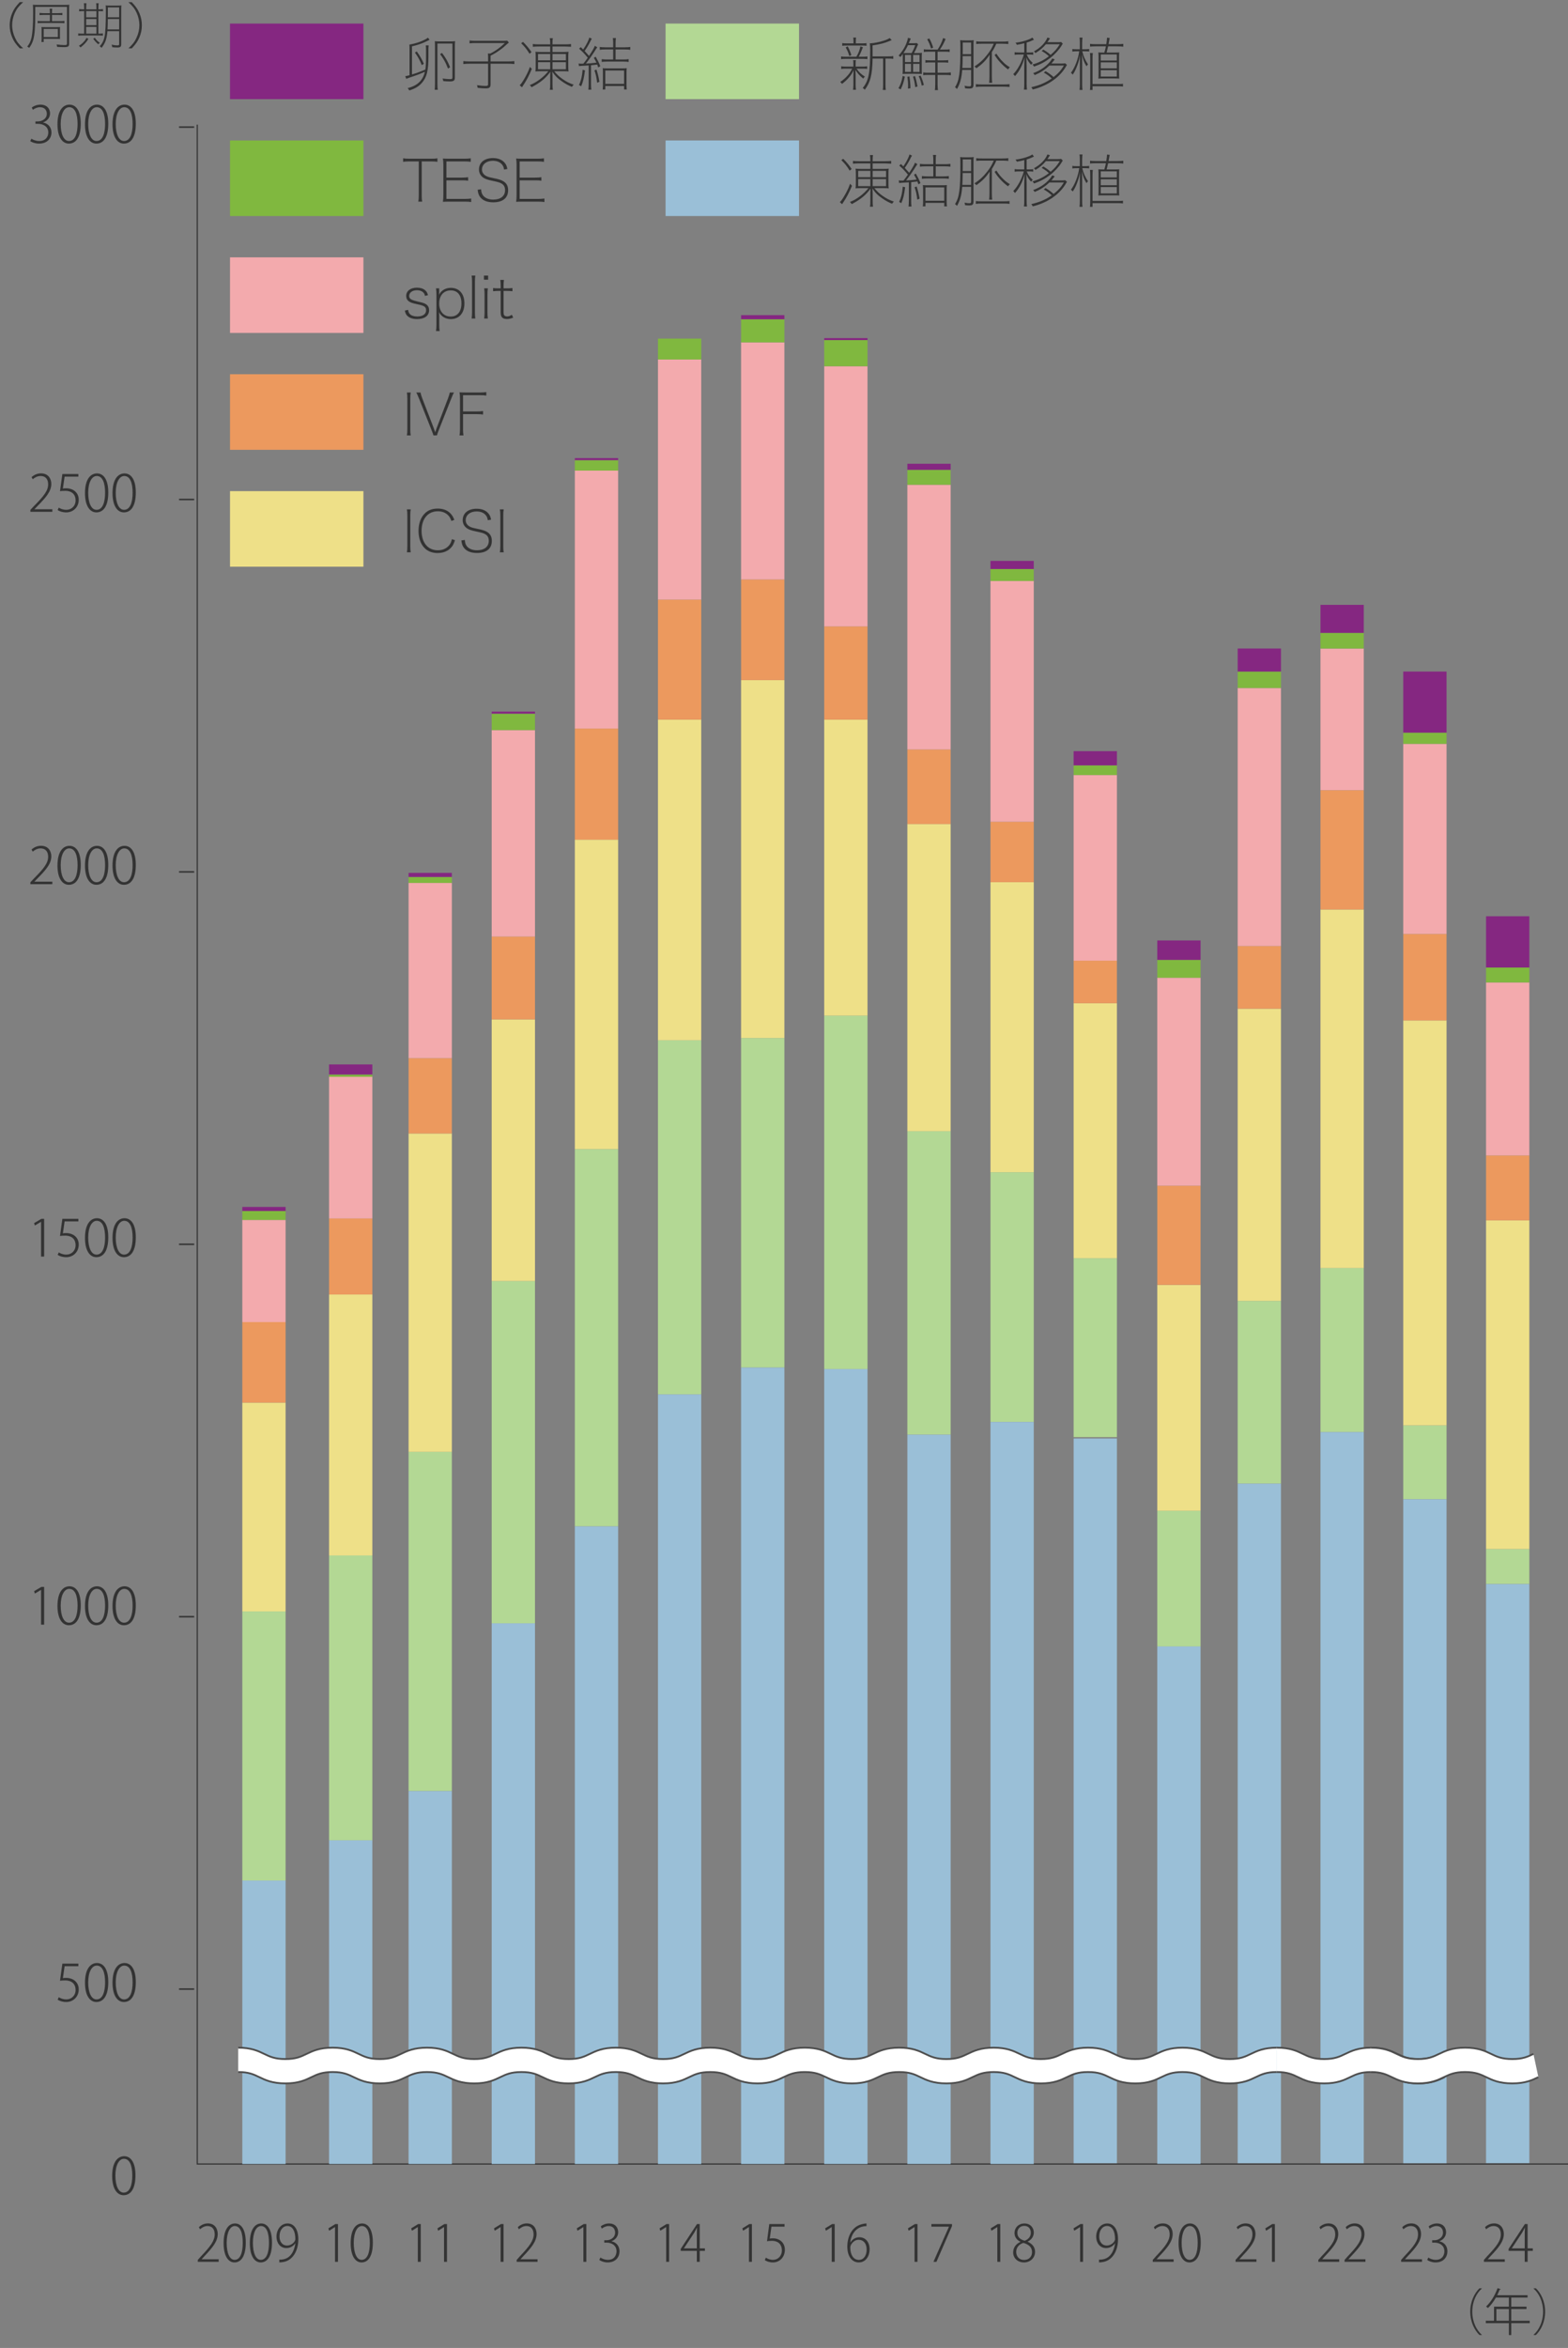 <?xml version="1.0" encoding="UTF-8"?>
<svg xmlns="http://www.w3.org/2000/svg" width="434.685" height="650.623" version="1.1" viewBox="0 0 434.685 650.623">
  <rect x="0" y="0" width="434.685" height="650.623" fill="#808080" stroke="none"/>
  <defs>
    <style>
      .cls-1 {
        fill: #333;
      }

      .cls-2 {
        fill: #9abfd7;
      }

      .cls-3 {
        fill: #b3d894;
      }

      .cls-4 {
        fill: #fff;
      }

      .cls-5 {
        stroke-width: .326px;
      }

      .cls-5, .cls-6, .cls-7 {
        fill: none;
        stroke-miterlimit: 10;
      }

      .cls-5, .cls-7 {
        stroke: #333;
      }

      .cls-8 {
        fill: #eee088;
      }

      .cls-9 {
        isolation: isolate;
      }

      .cls-6 {
        stroke: #4d4d4d;
        stroke-width: .5px;
      }

      .cls-10 {
        fill: #852781;
      }

      .cls-11 {
        fill: #ec995e;
      }

      .cls-12 {
        fill: #80b83f;
      }

      .cls-13 {
        fill: #f3aaad;
        mix-blend-mode: multiply;
      }

      .cls-7 {
        stroke-width: .419px;
      }
    </style>
  </defs>
  <!-- Generator: Adobe Illustrator 28.6.0, SVG Export Plug-In . SVG Version: 1.2.0 Build 709)  -->
  <g class="cls-9">
    <g id="_レイヤー_1" data-name="レイヤー_1">
      <g>
        <g>
          <rect class="cls-3" x="411.967" y="429.234" width="12" height="9.719"/>
          <rect class="cls-8" x="411.967" y="338.151" width="12" height="91.084"/>
          <rect class="cls-11" x="411.967" y="320.179" width="12" height="17.972"/>
          <rect class="cls-13" x="411.967" y="272.23" width="12" height="47.949"/>
          <rect class="cls-12" x="411.967" y="268.099" width="12" height="4.131"/>
          <rect class="cls-2" x="411.967" y="438.953" width="12" height="160.485"/>
          <rect class="cls-10" x="411.967" y="253.905" width="12" height="14.195"/>
        </g>
        <g>
          <path class="cls-1" d="M417.164,626.756h-5.788v-.531l.907-1.023c2.574-2.717,3.774-4.258,3.774-6.051,0-1.162-.467-2.312-2.041-2.312-.8,0-1.533.462-2.026.896l-.307-.589c.613-.588,1.479-1.036,2.493-1.036,2.001,0,2.721,1.597,2.721,2.914,0,2.03-1.36,3.726-3.681,6.163l-.76.84v.029h4.707v.699Z"/>
          <path class="cls-1" d="M423.488,626.756h-.801v-3.039h-4.468v-.547l4.508-6.877h.761v6.737h1.44v.687h-1.44v3.039ZM419.113,623.03h3.574v-4.118c0-.532.014-1.051.054-1.541l-.054-.014c-.307.616-.533.994-.773,1.414l-2.801,4.23v.028Z"/>
        </g>
        <g>
          <path class="cls-1" d="M410.786,634.166c-1.453,1.275-2.641,3.559-2.641,6.402,0,2.913,1.24,5.168,2.641,6.4v.07h-.64c-1.334-1.274-2.561-3.586-2.561-6.471,0-2.887,1.227-5.197,2.561-6.473h.64v.07Z"/>
          <path class="cls-1" d="M424.073,643.089v.659h-5.121v3.305h-.653v-3.305h-6.401v-.659h2.28v-3.907h4.121v-2.521h-3.602c-.64,1.135-1.413,2.156-2.2,2.898-.12-.125-.36-.322-.533-.42,1.28-1.148,2.48-3.096,3.2-5.099l.854.294c-.026.099-.146.141-.279.127-.2.518-.427,1.036-.681,1.541h8.415v.658h-4.521v2.521h4.228v.658h-4.228v3.249h5.121ZM414.831,643.089h3.468v-3.249h-3.468v3.249Z"/>
          <path class="cls-1" d="M425.144,646.969c1.453-1.274,2.641-3.558,2.641-6.4,0-2.914-1.24-5.17-2.641-6.402v-.07h.64c1.348,1.275,2.561,3.586,2.561,6.473,0,2.885-1.213,5.196-2.561,6.471h-.64v-.07Z"/>
        </g>
      </g>
      <g>
        <path class="cls-1" d="M5.48,13.399c-1.19-1.275-1.667-1.975-2.143-3.138-.435-1.051-.658-2.143-.658-3.264s.224-2.213.658-3.264c.476-1.163.952-1.863,2.143-3.138h.938c-1.261,1.163-1.751,1.807-2.283,2.941-.504,1.093-.771,2.269-.771,3.432s.267,2.354.799,3.488c.532,1.148,1.022,1.779,2.255,2.941h-.938Z"/>
        <path class="cls-1" d="M9.773,3.79c0,3.866-.14,5.701-.532,7.158-.252.868-.532,1.471-1.148,2.325-.183-.168-.309-.252-.547-.364.589-.714.911-1.359,1.149-2.339.336-1.387.49-3.502.49-6.878,0-1.429-.015-1.75-.07-2.381.364.042.658.056,1.274.056h7.522c.63,0,.938-.014,1.303-.056-.042.364-.057.7-.057,1.274v9.553c0,.743-.279.924-1.414.924-.532,0-1.149-.028-1.919-.084-.028-.252-.057-.378-.127-.658.911.112,1.598.168,2.115.168.659,0,.757-.056.757-.434V1.898h-8.797v1.891ZM12.239,4.14c-.589,0-.953.014-1.275.056v-.616c.393.042.785.07,1.289.07h1.583v-.07c0-.546-.015-.827-.07-1.163h.715c-.057.336-.07.532-.07,1.232h1.625c.476,0,.854-.028,1.246-.07v.616c-.322-.042-.687-.056-1.246-.056h-1.625v1.723h2.171c.658,0,.938-.014,1.274-.07v.644c-.392-.056-.77-.07-1.261-.07h-4.86c-.519,0-.896.014-1.288.07v-.644c.336.056.616.07,1.303.07h2.087v-1.723h-1.597ZM15.572,7.53c.561,0,.729,0,1.079-.042-.028.252-.042.406-.042.896v1.667c0,.322.014.532.042.756-.294-.028-.603-.042-1.009-.042h-3.53v.868h-.63c.042-.266.056-.588.056-1.05v-2.199c0-.462-.014-.616-.042-.896.351.028.519.042,1.022.042h3.054ZM12.112,10.275h3.923v-2.255h-3.923v2.255Z"/>
        <path class="cls-1" d="M23.228,3.075c-.616,0-1.009.028-1.289.07v-.645c.267.056.63.084,1.303.084h.098v-.28c0-.602-.027-1.008-.084-1.4h.701c-.042.406-.07.84-.07,1.415v.266h2.844v-.28c0-.686-.015-1.064-.07-1.4h.7c-.056.378-.084.784-.084,1.415v.266c.546,0,.98-.028,1.274-.084v.63c-.294-.042-.616-.056-1.274-.056v6.248c.658,0,.98-.028,1.247-.07v.617c-.322-.028-.827-.042-1.331-.042h-4.343c-.546,0-.84.014-1.162.07v-.645c.308.056.588.07,1.162.07h.49V3.075h-.111ZM24.502,10.779c-.616.98-1.106,1.527-2.186,2.368-.111-.196-.224-.309-.448-.462.631-.392.911-.616,1.345-1.093.364-.378.505-.588.785-1.106l.504.294ZM23.886,4.798h2.844v-1.723h-2.844v1.723ZM23.886,6.983h2.844v-1.709h-2.844v1.709ZM26.729,7.459h-2.844v1.863h2.844v-1.863ZM26.281,10.458c.42.616.77.98,1.4,1.415-.182.126-.294.224-.448.392-.616-.546-.98-.938-1.373-1.513l.421-.294ZM29.783,8.636c-.169,2.129-.589,3.306-1.625,4.623-.168-.196-.295-.294-.505-.434.7-.785,1.079-1.527,1.317-2.578.252-1.079.378-3.488.378-7.312,0-.77-.014-1.134-.056-1.442.35.042.658.056,1.246.056h1.877c.561,0,.896-.014,1.247-.056-.042.308-.057.742-.057,1.289v9.497c0,.687-.252.882-1.092.882-.477,0-.938-.028-1.401-.084-.027-.266-.07-.42-.168-.714.645.154,1.079.21,1.583.21.378,0,.504-.084.504-.322v-3.614h-3.249ZM29.895,5.274c-.014,1.191-.027,1.737-.084,2.872h3.222v-2.872h-3.138ZM33.032,2.053h-3.123v1.919l-.015.812h3.138v-2.731Z"/>
        <path class="cls-1" d="M35.603,13.399c1.232-1.163,1.709-1.793,2.241-2.941.532-1.149.798-2.312.798-3.488,0-1.163-.266-2.339-.771-3.432-.532-1.135-1.022-1.779-2.283-2.941h.938c1.191,1.274,1.667,1.975,2.157,3.138.435,1.05.645,2.129.645,3.264,0,1.134-.21,2.213-.645,3.264-.49,1.163-.966,1.863-2.143,3.138h-.938Z"/>
      </g>
      <g>
        <path class="cls-1" d="M21.73,544.127v.715h-3.811l-.49,3.307c.238-.043.49-.07.911-.07,1.919,0,3.487,1.162,3.487,3.18,0,2.072-1.541,3.502-3.474,3.502-1.037,0-1.905-.322-2.367-.645l.308-.687c.393.267,1.163.616,2.088.616,1.429,0,2.591-1.078,2.577-2.661-.015-1.499-.925-2.605-2.928-2.605-.588,0-1.051.042-1.4.098l.658-4.749h4.44Z"/>
        <path class="cls-1" d="M23.56,549.422c0-3.838,1.514-5.463,3.334-5.463,1.821,0,3.124,1.709,3.124,5.281,0,3.713-1.289,5.52-3.306,5.52-1.737,0-3.152-1.695-3.152-5.338ZM29.135,549.311c0-2.703-.687-4.637-2.325-4.637-1.345,0-2.354,1.766-2.354,4.637,0,2.857.869,4.734,2.298,4.734,1.709,0,2.381-2.115,2.381-4.734Z"/>
        <path class="cls-1" d="M31.19,549.422c0-3.838,1.514-5.463,3.334-5.463,1.821,0,3.124,1.709,3.124,5.281,0,3.713-1.289,5.52-3.306,5.52-1.737,0-3.152-1.695-3.152-5.338ZM36.765,549.311c0-2.703-.687-4.637-2.325-4.637-1.345,0-2.354,1.766-2.354,4.637,0,2.857.869,4.734,2.298,4.734,1.709,0,2.381-2.115,2.381-4.734Z"/>
      </g>
      <line class="cls-7" x1="49.631" y1="551.183" x2="53.82" y2="551.183"/>
      <g>
        <path class="cls-1" d="M11.382,450.197v-9.623h-.028l-1.681,1.009-.224-.658,2.017-1.19h.771v10.463h-.854Z"/>
        <path class="cls-1" d="M15.93,445.029c0-3.838,1.514-5.463,3.334-5.463,1.821,0,3.124,1.709,3.124,5.28,0,3.712-1.289,5.519-3.306,5.519-1.737,0-3.152-1.694-3.152-5.336ZM21.505,444.917c0-2.704-.687-4.637-2.325-4.637-1.345,0-2.354,1.765-2.354,4.637,0,2.857.869,4.734,2.298,4.734,1.709,0,2.381-2.115,2.381-4.734Z"/>
        <path class="cls-1" d="M23.56,445.029c0-3.838,1.514-5.463,3.334-5.463,1.821,0,3.124,1.709,3.124,5.28,0,3.712-1.289,5.519-3.306,5.519-1.737,0-3.152-1.694-3.152-5.336ZM29.135,444.917c0-2.704-.687-4.637-2.325-4.637-1.345,0-2.354,1.765-2.354,4.637,0,2.857.869,4.734,2.298,4.734,1.709,0,2.381-2.115,2.381-4.734Z"/>
        <path class="cls-1" d="M31.19,445.029c0-3.838,1.514-5.463,3.334-5.463,1.821,0,3.124,1.709,3.124,5.28,0,3.712-1.289,5.519-3.306,5.519-1.737,0-3.152-1.694-3.152-5.336ZM36.765,444.917c0-2.704-.687-4.637-2.325-4.637-1.345,0-2.354,1.765-2.354,4.637,0,2.857.869,4.734,2.298,4.734,1.709,0,2.381-2.115,2.381-4.734Z"/>
      </g>
      <line class="cls-7" x1="49.631" y1="447.99" x2="53.82" y2="447.99"/>
      <g>
        <path class="cls-1" d="M11.382,348.205v-9.623h-.028l-1.681,1.008-.224-.658,2.017-1.19h.771v10.464h-.854Z"/>
        <path class="cls-1" d="M21.73,337.741v.715h-3.811l-.49,3.306c.238-.042.49-.07.911-.07,1.919,0,3.487,1.162,3.487,3.18,0,2.073-1.541,3.502-3.474,3.502-1.037,0-1.905-.322-2.367-.645l.308-.686c.393.266,1.163.615,2.088.615,1.429,0,2.591-1.078,2.577-2.66-.015-1.5-.925-2.605-2.928-2.605-.588,0-1.051.041-1.4.098l.658-4.749h4.44Z"/>
        <path class="cls-1" d="M23.56,343.036c0-3.838,1.514-5.463,3.334-5.463,1.821,0,3.124,1.709,3.124,5.28,0,3.713-1.289,5.52-3.306,5.52-1.737,0-3.152-1.695-3.152-5.337ZM29.135,342.924c0-2.703-.687-4.637-2.325-4.637-1.345,0-2.354,1.766-2.354,4.637,0,2.857.869,4.734,2.298,4.734,1.709,0,2.381-2.115,2.381-4.734Z"/>
        <path class="cls-1" d="M31.19,343.036c0-3.838,1.514-5.463,3.334-5.463,1.821,0,3.124,1.709,3.124,5.28,0,3.713-1.289,5.52-3.306,5.52-1.737,0-3.152-1.695-3.152-5.337ZM36.765,342.924c0-2.703-.687-4.637-2.325-4.637-1.345,0-2.354,1.766-2.354,4.637,0,2.857.869,4.734,2.298,4.734,1.709,0,2.381-2.115,2.381-4.734Z"/>
      </g>
      <line class="cls-7" x1="49.631" y1="344.797" x2="53.82" y2="344.797"/>
      <g>
        <path class="cls-1" d="M14.506,245.012h-6.079v-.532l.952-1.022c2.703-2.718,3.964-4.258,3.964-6.051,0-1.163-.49-2.312-2.143-2.312-.841,0-1.611.462-2.13.896l-.322-.588c.645-.588,1.556-1.036,2.62-1.036,2.101,0,2.857,1.597,2.857,2.913,0,2.031-1.429,3.726-3.866,6.164l-.799.84v.028h4.945v.7Z"/>
        <path class="cls-1" d="M15.93,239.843c0-3.838,1.514-5.463,3.334-5.463,1.821,0,3.124,1.709,3.124,5.281,0,3.712-1.289,5.519-3.306,5.519-1.737,0-3.152-1.695-3.152-5.337ZM21.505,239.731c0-2.704-.687-4.637-2.325-4.637-1.345,0-2.354,1.765-2.354,4.637,0,2.857.869,4.734,2.298,4.734,1.709,0,2.381-2.115,2.381-4.734Z"/>
        <path class="cls-1" d="M23.56,239.843c0-3.838,1.514-5.463,3.334-5.463,1.821,0,3.124,1.709,3.124,5.281,0,3.712-1.289,5.519-3.306,5.519-1.737,0-3.152-1.695-3.152-5.337ZM29.135,239.731c0-2.704-.687-4.637-2.325-4.637-1.345,0-2.354,1.765-2.354,4.637,0,2.857.869,4.734,2.298,4.734,1.709,0,2.381-2.115,2.381-4.734Z"/>
        <path class="cls-1" d="M31.19,239.843c0-3.838,1.514-5.463,3.334-5.463,1.821,0,3.124,1.709,3.124,5.281,0,3.712-1.289,5.519-3.306,5.519-1.737,0-3.152-1.695-3.152-5.337ZM36.765,239.731c0-2.704-.687-4.637-2.325-4.637-1.345,0-2.354,1.765-2.354,4.637,0,2.857.869,4.734,2.298,4.734,1.709,0,2.381-2.115,2.381-4.734Z"/>
      </g>
      <line class="cls-7" x1="49.631" y1="241.604" x2="53.82" y2="241.604"/>
      <g>
        <path class="cls-1" d="M14.506,141.818h-6.079v-.532l.952-1.022c2.703-2.718,3.964-4.258,3.964-6.051,0-1.163-.49-2.312-2.143-2.312-.841,0-1.611.462-2.13.896l-.322-.588c.645-.588,1.556-1.036,2.62-1.036,2.101,0,2.857,1.597,2.857,2.913,0,2.031-1.429,3.726-3.866,6.164l-.799.84v.028h4.945v.7Z"/>
        <path class="cls-1" d="M21.73,131.354v.715h-3.811l-.49,3.306c.238-.042.49-.07.911-.07,1.919,0,3.487,1.163,3.487,3.18,0,2.073-1.541,3.502-3.474,3.502-1.037,0-1.905-.322-2.367-.644l.308-.687c.393.266,1.163.616,2.088.616,1.429,0,2.591-1.079,2.577-2.661-.015-1.499-.925-2.605-2.928-2.605-.588,0-1.051.042-1.4.098l.658-4.749h4.44Z"/>
        <path class="cls-1" d="M23.56,136.649c0-3.838,1.514-5.463,3.334-5.463,1.821,0,3.124,1.709,3.124,5.281,0,3.712-1.289,5.519-3.306,5.519-1.737,0-3.152-1.695-3.152-5.337ZM29.135,136.538c0-2.704-.687-4.637-2.325-4.637-1.345,0-2.354,1.765-2.354,4.637,0,2.857.869,4.734,2.298,4.734,1.709,0,2.381-2.115,2.381-4.734Z"/>
        <path class="cls-1" d="M31.19,136.649c0-3.838,1.514-5.463,3.334-5.463,1.821,0,3.124,1.709,3.124,5.281,0,3.712-1.289,5.519-3.306,5.519-1.737,0-3.152-1.695-3.152-5.337ZM36.765,136.538c0-2.704-.687-4.637-2.325-4.637-1.345,0-2.354,1.765-2.354,4.637,0,2.857.869,4.734,2.298,4.734,1.709,0,2.381-2.115,2.381-4.734Z"/>
      </g>
      <line class="cls-7" x1="49.631" y1="138.41" x2="53.82" y2="138.41"/>
      <g>
        <path class="cls-1" d="M11.943,33.952c1.261.21,2.325,1.218,2.325,2.745,0,1.597-1.106,3.096-3.46,3.096-1.036,0-1.961-.35-2.424-.686l.322-.672c.364.252,1.205.644,2.157.644,1.976,0,2.521-1.401,2.521-2.367,0-1.681-1.442-2.409-2.899-2.409h-.658v-.659h.672c1.093,0,2.479-.686,2.479-2.101,0-.966-.546-1.835-1.919-1.835-.784,0-1.526.406-1.947.714l-.308-.63c.49-.392,1.429-.798,2.396-.798,1.904,0,2.675,1.233,2.675,2.438,0,1.079-.714,2.059-1.933,2.493v.028Z"/>
        <path class="cls-1" d="M15.93,34.456c0-3.838,1.514-5.463,3.334-5.463,1.821,0,3.124,1.709,3.124,5.281,0,3.712-1.289,5.519-3.306,5.519-1.737,0-3.152-1.695-3.152-5.337ZM21.505,34.344c0-2.704-.687-4.637-2.325-4.637-1.345,0-2.354,1.765-2.354,4.637,0,2.857.869,4.734,2.298,4.734,1.709,0,2.381-2.115,2.381-4.734Z"/>
        <path class="cls-1" d="M23.56,34.456c0-3.838,1.514-5.463,3.334-5.463,1.821,0,3.124,1.709,3.124,5.281,0,3.712-1.289,5.519-3.306,5.519-1.737,0-3.152-1.695-3.152-5.337ZM29.135,34.344c0-2.704-.687-4.637-2.325-4.637-1.345,0-2.354,1.765-2.354,4.637,0,2.857.869,4.734,2.298,4.734,1.709,0,2.381-2.115,2.381-4.734Z"/>
        <path class="cls-1" d="M31.19,34.456c0-3.838,1.514-5.463,3.334-5.463,1.821,0,3.124,1.709,3.124,5.281,0,3.712-1.289,5.519-3.306,5.519-1.737,0-3.152-1.695-3.152-5.337ZM36.765,34.344c0-2.704-.687-4.637-2.325-4.637-1.345,0-2.354,1.765-2.354,4.637,0,2.857.869,4.734,2.298,4.734,1.709,0,2.381-2.115,2.381-4.734Z"/>
      </g>
      <line class="cls-7" x1="49.631" y1="35.217" x2="53.82" y2="35.217"/>
      <path class="cls-7" d="M49.631,406.439"/>
      <path class="cls-1" d="M31.096,602.955c0-3.838,1.514-5.463,3.334-5.463,1.821,0,3.124,1.709,3.124,5.281,0,3.712-1.289,5.519-3.306,5.519-1.737,0-3.152-1.694-3.152-5.337ZM36.671,602.844c0-2.704-.687-4.637-2.325-4.637-1.345,0-2.354,1.765-2.354,4.637,0,2.857.869,4.734,2.298,4.734,1.709,0,2.381-2.115,2.381-4.734Z"/>
      <rect class="cls-2" x="184.515" y="38.922" width="36.987" height="20.942"/>
      <g>
        <path class="cls-1" d="M236.191,51.486c-.801,1.905-1.537,3.313-2.449,4.642-.112.16-.208.304-.288.448l-.641-.576c.177-.145.32-.304.496-.528.385-.528.977-1.505,1.457-2.449.368-.72.544-1.136.896-2.097l.528.56ZM235.551,47.292c-.736-1.217-1.36-1.985-2.321-2.929l.528-.353c1.009,1.009,1.569,1.681,2.337,2.817l-.544.464ZM244.675,46.812c.784,0,1.296-.032,1.696-.08-.063.368-.08.736-.08,1.425v2.545c0,.72.017,1.121.08,1.504-.304-.064-.769-.08-1.585-.08h-2.4c.752.913,1.393,1.521,2.337,2.177,1.024.72,1.904,1.168,3.073,1.552-.208.208-.353.384-.48.608-.992-.4-1.744-.816-2.593-1.393-1.329-.896-2.097-1.665-2.865-2.833q0,.16.032.4c.016.224.032.592.032.88v2.033c0,.848.031,1.36.096,1.729h-.849c.097-.512.112-.672.112-1.729v-2.033c0-.224.016-.464.032-.832.016-.192.016-.24.031-.416-1.36,1.84-2.736,2.977-5.218,4.29-.192-.288-.304-.416-.512-.592,1.824-.688,3.841-2.193,5.153-3.842h-1.92c-.913,0-1.361.016-1.665.08.063-.4.08-.816.08-1.504v-2.545c0-.656-.017-1.041-.08-1.425.353.048,1.009.08,1.681.08h2.417v-1.537h-3.169q-.593.016-.769.016c-.433.016-.465.016-.881.064v-.769c.416.064.944.096,1.697.096h3.121v-.272c0-.688-.032-1.041-.112-1.44h.849c-.08.416-.096.72-.096,1.424v.288h3.473c.753,0,1.265-.032,1.665-.096v.769q-.464-.048-1.633-.08h-3.505v1.537h2.753ZM241.281,47.356h-3.377v1.745h3.377v-1.745ZM241.281,49.629h-3.377v1.953h3.377v-1.953ZM245.635,49.101v-1.745h-3.713v1.745h3.713ZM245.635,51.582v-1.953h-3.713v1.953h3.713Z"/>
        <path class="cls-1" d="M249.134,49.998c.24.032.464.048.688.048q.24,0,.656-.016c.528-.656.736-.944,1.217-1.648-1.024-1.217-1.441-1.649-2.401-2.497l.464-.432c.353.336.416.4.673.656.928-1.376,1.568-2.641,1.681-3.313l.72.32c-.111.144-.224.336-.368.64-.544,1.088-.832,1.584-1.633,2.769.465.496.833.913,1.217,1.36,1.024-1.552,1.409-2.225,1.601-2.801l.688.416c-.256.32-.272.352-.96,1.44-.593.929-1.377,2.033-2.193,3.073,1.152-.064,1.776-.112,2.913-.256-.24-.528-.368-.752-.72-1.345l.512-.304c.608,1.073.896,1.649,1.28,2.641l-.576.32c-.128-.368-.16-.496-.271-.784q-.977.128-1.729.192v5.202c0,.64.032,1.104.097,1.553h-.832c.063-.464.096-.944.096-1.569v-5.138q-.704.064-2.113.128c-.271.016-.32.016-.576.064l-.128-.72ZM250.927,51.886c-.305,2.241-.513,3.121-1.057,4.402l-.608-.32c.593-1.329.833-2.305,1.009-4.242l.656.16ZM254.112,51.678c.399,1.232.56,1.92.815,3.377l-.64.256c-.16-1.425-.32-2.177-.736-3.425l.561-.208ZM261.475,48.877c.673,0,1.121-.032,1.553-.096v.769c-.448-.064-.912-.096-1.553-.096h-4.354c-.641,0-1.089.032-1.553.096v-.769c.433.064.881.096,1.553.096h1.616v-2.785h-2.16c-.641,0-1.089.032-1.553.096v-.785c.416.064.88.096,1.553.096h2.16v-1.216c0-.544-.031-.913-.096-1.345h.864c-.063.416-.096.8-.096,1.376v1.185h2.513c.673,0,1.121-.032,1.553-.096v.785c-.448-.064-.912-.096-1.553-.096h-2.513v2.785h2.064ZM255.904,52.687c0-.576-.016-.977-.063-1.409.352.048.688.064,1.12.064h4.322c.544,0,.864-.016,1.216-.064-.048.336-.063.769-.063,1.457v2.945c0,.624.031,1.2.08,1.504h-.753v-.96h-5.202v.96h-.736c.064-.352.08-.768.08-1.521v-2.977ZM256.561,55.632h5.202v-3.698h-5.202v3.698Z"/>
        <path class="cls-1" d="M266.751,51.774c-.225,2.433-.545,3.649-1.441,5.282-.224-.256-.336-.352-.56-.48,1.2-1.905,1.488-4.05,1.488-10.965,0-1.152-.016-1.521-.064-2.097.385.064.753.08,1.361.08h1.185c.448,0,.784-.016,1.216-.08-.048.384-.063.833-.063,1.681v10.612c0,.88-.257,1.121-1.201,1.121-.384,0-.704-.016-1.152-.08,0-.288-.031-.448-.128-.704.561.128.896.176,1.329.176.399,0,.496-.096.496-.512v-4.034h-2.465ZM269.216,51.23v-3.281h-2.337q-.017,2.177-.097,3.281h2.434ZM269.216,47.404v-3.233h-2.321v2.241l-.016.992h2.337ZM272.241,44.507c-.801,0-1.233.016-1.602.08v-.752c.353.064.785.08,1.617.08h5.65c.72,0,1.185-.032,1.616-.096v.784c-.432-.064-.912-.096-1.616-.096h-1.713c-.384.912-.656,1.424-1.232,2.321v6.69c0,.752.032,1.265.096,1.809h-.848c.063-.544.096-1.073.096-1.809v-3.889c0-.929.016-1.409.063-2.065-1.12,1.633-1.952,2.481-3.681,3.746-.177-.224-.288-.32-.561-.497,1.457-.928,2.497-1.905,3.585-3.297.833-1.072,1.265-1.809,1.777-3.009h-3.249ZM279.859,56.496c-.496-.064-.928-.096-1.664-.096h-5.971c-.784,0-1.185.016-1.696.096v-.785c.464.064.912.08,1.696.08h5.971c.769,0,1.2-.016,1.664-.08v.785ZM276.21,47.26c.736,1.104,1.153,1.617,1.953,2.401.608.592.944.849,1.793,1.376-.192.176-.305.288-.513.592-1.008-.768-1.456-1.185-2.16-1.953-.625-.688-.944-1.088-1.553-2.049l.479-.368Z"/>
        <path class="cls-1" d="M283.951,44.363c-.673.176-1.057.272-2.049.448-.112-.24-.192-.352-.385-.576,1.441-.192,2.626-.48,3.746-.944.384-.144.672-.304.912-.496l.464.592c-.208.08-.399.176-.64.288-.433.192-.801.336-1.393.512v2.753h.736c.48,0,.784-.016,1.088-.064v.688c-.336-.048-.656-.064-1.088-.064h-.704c.352.928.88,1.648,1.664,2.321-.191.176-.288.304-.448.528-.704-.752-1.024-1.265-1.328-2.129.063,1.905.08,2.209.08,2.641v4.546c0,.8.032,1.344.096,1.809h-.848c.063-.4.096-.896.096-1.809v-4.354c0-.816.032-1.697.08-2.801-.513,2.097-1.425,3.89-2.657,5.234-.16-.24-.272-.368-.48-.544,1.201-1.185,2.417-3.441,2.93-5.442h-1.281c-.576,0-.88.016-1.264.08v-.721c.352.064.656.08,1.264.08h1.409v-2.577ZM289.857,52.11c.929.56,1.457.944,2.225,1.632,1.265-.976,2.081-1.889,2.85-3.185h-4.018c-1.201,1.152-2.449,1.953-4.065,2.641-.129-.224-.24-.352-.448-.528,1.904-.704,3.409-1.713,4.562-3.041.336-.384.528-.656.736-1.041l.704.272c-.528.672-.656.816-.929,1.137h2.817c.448,0,.721-.016,1.009-.064l.48.433c-.049.08-.177.288-.272.464-1.713,3.009-5.09,5.346-9.204,6.354-.111-.256-.224-.432-.416-.624,2.289-.528,3.954-1.232,5.683-2.433-.656-.64-1.217-1.056-2.209-1.617l.496-.4ZM289.233,46.14c.896.528,1.456.944,2.017,1.457,1.137-.96,1.809-1.745,2.545-2.945h-3.857c-.784.96-1.665,1.696-2.897,2.449-.112-.208-.208-.32-.416-.48,1.809-.977,3.201-2.401,3.745-3.826l.705.224c-.32.496-.513.8-.721,1.072h2.817c.448,0,.72-.016,1.008-.064l.448.464c-.031.048-.048.08-.063.096-.112.176-.16.24-.288.464-.656,1.104-1.889,2.449-3.138,3.41-1.425,1.088-2.753,1.792-4.481,2.385-.128-.256-.225-.384-.448-.576,1.776-.512,3.186-1.217,4.562-2.289-.464-.464-1.057-.912-2.001-1.473l.465-.368Z"/>
        <path class="cls-1" d="M298.606,46.604c-.624,0-.96.016-1.328.08v-.72c.304.064.656.08,1.312.08h.768v-1.825c0-.672-.031-1.041-.096-1.409h.832c-.063.432-.096.848-.096,1.424v1.809h.88c.417,0,.753-.032,1.057-.08v.704c-.304-.048-.624-.064-1.072-.064h-.832c.271,1.265.8,2.465,1.584,3.633-.176.16-.288.288-.416.528-.656-1.088-.96-1.873-1.265-3.265.049,1.04.064,1.889.064,2.769v5.554c0,.576.032,1.056.096,1.489h-.832c.064-.448.096-.913.096-1.473v-5.667c0-.96.017-1.648.064-2.481-.208,1.137-.4,1.857-.801,2.913-.416,1.104-.704,1.681-1.232,2.465-.191-.24-.288-.336-.512-.497,1.072-1.36,2.032-3.841,2.305-5.97h-.576ZM302.88,57.312h-.72c.063-.48.08-.944.08-1.729v-7.011c0-.72-.017-1.121-.08-1.489h.8c-.063.353-.08.736-.08,1.473v7.123h7.203c.624,0,.929-.016,1.232-.08v.784c-.352-.064-.704-.096-1.265-.096h-7.171v1.024ZM309.091,46.956c.48,0,.864-.016,1.2-.048-.048.32-.063.672-.063,1.185v4.914c0,.512.016.849.063,1.168-.368-.032-.769-.048-1.217-.048h-3.393c-.448,0-.849.016-1.201.048.049-.32.064-.72.064-1.248v-4.834c0-.48-.016-.833-.064-1.185.337.032.688.048,1.185.048h.48c.256-.896.304-1.088.433-1.729h-2.93c-.512,0-.96.032-1.456.08v-.769c.464.064.832.096,1.456.096h3.041c.128-.8.192-1.361.192-1.665v-.128l.752.064c-.048.176-.048.224-.08.433q-.048.272-.239,1.296h2.48c.672,0,1.104-.032,1.601-.096v.784c-.48-.064-.929-.096-1.633-.096h-2.561c-.064.32-.208.896-.416,1.729h2.305ZM309.603,49.165v-1.681h-4.449v1.681h4.449ZM309.603,51.326v-1.648h-4.449v1.648h4.449ZM309.603,53.599v-1.761h-4.449v1.761h4.449Z"/>
      </g>
      <rect class="cls-3" x="184.515" y="6.532" width="36.987" height="20.942"/>
      <g>
        <path class="cls-1" d="M234.463,19.032c-.593,0-.896.016-1.265.096v-.769c.336.064.688.096,1.28.096h2.097v-.784c0-.464-.016-.72-.08-.993h.784c-.063.272-.08.512-.08.993v.784h2.001c.48,0,.832-.032,1.2-.096v.752c-.319-.064-.64-.08-1.2-.08h-1.744c.704,1.008,1.2,1.489,2.32,2.209-.224.192-.336.336-.464.544-1.057-.88-1.505-1.376-2.161-2.385.032.528.048,1.041.048,1.425v2.657c0,.544.032.96.097,1.393h-.816c.063-.432.096-.864.096-1.408v-2.593c0-.464.016-.928.048-1.409-.4.896-.736,1.393-1.425,2.161-.512.576-.96.992-1.76,1.617-.16-.208-.289-.353-.513-.528.912-.608,1.505-1.137,2.145-1.889.513-.592.736-.945,1.169-1.793h-1.776ZM237.407,15.718c.608-1.04.913-1.825,1.121-2.865l.688.24c-.417,1.137-.816,2.017-1.169,2.625h1.2c.561,0,.864-.016,1.217-.08v.752c-.353-.064-.688-.08-1.217-.08h-4.817c-.576,0-.929.016-1.265.08v-.752c.32.064.656.08,1.265.08h2.977ZM238.944,12.021c.608,0,.912-.016,1.265-.08v.752c-.385-.064-.704-.08-1.281-.08h-4.098c-.624,0-.96.016-1.344.08v-.752c.352.064.688.08,1.36.08h1.761v-.512c0-.512-.017-.784-.08-1.104h.8c-.063.304-.08.576-.08,1.088v.528h1.697ZM235.455,15.51c-.272-.928-.496-1.457-1.009-2.369l.561-.288c.464.88.704,1.44.992,2.401l-.544.256ZM246.179,15.623c.736,0,1.089-.016,1.457-.096v.784c-.4-.064-.769-.08-1.457-.08h-.704v7.219c0,.752.032,1.136.097,1.473h-.849c.063-.353.096-.752.096-1.473v-7.219h-2.913c-.096,4.53-.592,6.531-2.161,8.644-.191-.224-.319-.336-.576-.496,1.649-2.001,2.065-4.13,2.065-10.516,0-.688-.032-1.232-.097-1.889.145.016.192.016.225.016.8,0,2.433-.32,3.745-.752.608-.192,1.217-.464,1.521-.705l.576.576c-.271.096-.288.112-.768.32-1.104.48-2.642.88-4.546,1.152l.016,1.681v1.361h4.273Z"/>
        <path class="cls-1" d="M249.07,24.442c.56-.896.928-1.953,1.184-3.409l.593.208c-.336,1.553-.576,2.321-1.152,3.521l-.624-.32ZM250.271,14.95c-.192.272-.336.448-.641.848-.208-.192-.32-.272-.528-.384,1.232-1.393,1.953-2.625,2.449-4.226.064-.224.08-.272.176-.72l.753.224c-.048.112-.08.176-.24.576-.064.16-.16.416-.288.705h1.217c.464,0,.784-.016,1.008-.048l.353.384c-.145.256-.16.304-.448.992-.176.432-.465.977-.704,1.409h.992c.416,0,.784-.016,1.217-.064-.049.32-.064.688-.064,1.329v3.041c0,.816.016,1.088.048,1.473-.432-.032-1.04-.048-1.761-.048h-2.049c-.624,0-1.088.016-1.553.048.048-.416.064-.8.064-1.393v-4.146ZM252.72,14.71c.432-.736.672-1.265,1.008-2.193h-2.017c-.368.784-.769,1.473-1.265,2.193h2.273ZM252.56,15.222h-1.681v1.969h1.681v-1.969ZM252.56,17.687h-1.681v2.241h1.681v-2.241ZM251.711,24.57c.032-.448.032-.592.032-.88,0-.848-.064-1.521-.208-2.401l.576-.112c.191,1.232.256,2.049.288,3.265l-.688.128ZM253.728,24.138c-.128-1.104-.271-1.809-.608-2.897l.528-.16c.305.928.465,1.633.704,2.897l-.624.16ZM254.912,17.191v-1.969h-1.776v1.969h1.776ZM254.912,19.928v-2.241h-1.776v2.241h1.776ZM255.536,23.738c-.224-1.088-.448-1.761-.848-2.625l.512-.16c.4.848.624,1.489.912,2.577l-.576.208ZM259.938,13.733c.72-1.104,1.104-1.904,1.521-3.185l.688.256c-.513,1.216-.913,1.937-1.585,2.929h1.28c.704,0,1.057-.016,1.425-.08v.752c-.368-.064-.736-.08-1.44-.08h-1.905v2.401h1.489c.72,0,1.104-.016,1.456-.08v.736c-.368-.064-.736-.08-1.425-.08h-1.521v2.849h2.193c.561,0,1.024-.032,1.473-.08v.784c-.416-.064-.849-.096-1.44-.096h-2.226v2.545c0,.608.032,1.152.097,1.665h-.849c.064-.416.096-.977.096-1.665v-2.545h-1.921c-.815,0-1.056.016-1.408.08v-.768c.464.064.881.08,1.425.08h1.904v-2.849h-1.393c-.768,0-.992.016-1.328.08v-.736c.384.064.688.08,1.328.08h1.393v-2.401h-1.792c-.641,0-.977.016-1.377.08v-.752c.384.064.704.08,1.36.08h2.481ZM257.634,10.66c.432.785.735,1.489,1.072,2.545l-.608.224c-.256-.929-.528-1.569-1.057-2.545l.593-.224Z"/>
        <path class="cls-1" d="M266.751,19.384c-.225,2.433-.545,3.649-1.441,5.282-.224-.256-.336-.352-.56-.48,1.2-1.905,1.488-4.05,1.488-10.964,0-1.153-.016-1.521-.064-2.097.385.064.753.08,1.361.08h1.185c.448,0,.784-.016,1.216-.08-.048.384-.063.833-.063,1.681v10.612c0,.88-.257,1.121-1.201,1.121-.384,0-.704-.016-1.152-.08,0-.288-.031-.448-.128-.704.561.128.896.176,1.329.176.399,0,.496-.096.496-.512v-4.034h-2.465ZM269.216,18.84v-3.281h-2.337q-.017,2.177-.097,3.281h2.434ZM269.216,15.014v-3.233h-2.321v2.241l-.016.992h2.337ZM272.241,12.117c-.801,0-1.233.016-1.602.08v-.752c.353.064.785.08,1.617.08h5.65c.72,0,1.185-.032,1.616-.096v.784c-.432-.064-.912-.096-1.616-.096h-1.713c-.384.912-.656,1.424-1.232,2.321v6.69c0,.752.032,1.265.096,1.809h-.848c.063-.544.096-1.073.096-1.809v-3.889c0-.929.016-1.409.063-2.065-1.12,1.632-1.952,2.481-3.681,3.746-.177-.224-.288-.32-.561-.497,1.457-.928,2.497-1.905,3.585-3.297.833-1.072,1.265-1.809,1.777-3.009h-3.249ZM279.859,24.106c-.496-.064-.928-.096-1.664-.096h-5.971c-.784,0-1.185.016-1.696.096v-.785c.464.064.912.08,1.696.08h5.971c.769,0,1.2-.016,1.664-.08v.785ZM276.21,14.87c.736,1.104,1.153,1.617,1.953,2.401.608.592.944.849,1.793,1.376-.192.176-.305.288-.513.592-1.008-.768-1.456-1.185-2.16-1.953-.625-.688-.944-1.088-1.553-2.049l.479-.368Z"/>
        <path class="cls-1" d="M283.951,11.973c-.673.176-1.057.272-2.049.448-.112-.24-.192-.352-.385-.576,1.441-.192,2.626-.48,3.746-.944.384-.144.672-.304.912-.496l.464.592c-.208.08-.399.176-.64.288-.433.192-.801.336-1.393.512v2.753h.736c.48,0,.784-.016,1.088-.064v.688c-.336-.048-.656-.064-1.088-.064h-.704c.352.928.88,1.648,1.664,2.321-.191.176-.288.304-.448.528-.704-.752-1.024-1.265-1.328-2.129.063,1.905.08,2.209.08,2.641v4.546c0,.8.032,1.344.096,1.809h-.848c.063-.4.096-.896.096-1.809v-4.354c0-.816.032-1.697.08-2.801-.513,2.097-1.425,3.89-2.657,5.234-.16-.24-.272-.368-.48-.544,1.201-1.184,2.417-3.441,2.93-5.442h-1.281c-.576,0-.88.016-1.264.08v-.721c.352.064.656.08,1.264.08h1.409v-2.577ZM289.857,19.72c.929.56,1.457.944,2.225,1.632,1.265-.976,2.081-1.889,2.85-3.185h-4.018c-1.201,1.152-2.449,1.953-4.065,2.641-.129-.224-.24-.352-.448-.528,1.904-.704,3.409-1.713,4.562-3.041.336-.384.528-.656.736-1.041l.704.272c-.528.672-.656.816-.929,1.137h2.817c.448,0,.721-.016,1.009-.064l.48.433c-.049.08-.177.288-.272.464-1.713,3.009-5.09,5.346-9.204,6.354-.111-.256-.224-.432-.416-.624,2.289-.528,3.954-1.232,5.683-2.433-.656-.64-1.217-1.056-2.209-1.617l.496-.4ZM289.233,13.75c.896.528,1.456.944,2.017,1.457,1.137-.96,1.809-1.745,2.545-2.945h-3.857c-.784.96-1.665,1.696-2.897,2.449-.112-.208-.208-.32-.416-.48,1.809-.977,3.201-2.401,3.745-3.826l.705.224c-.32.496-.513.8-.721,1.072h2.817c.448,0,.72-.016,1.008-.064l.448.464c-.031.048-.048.08-.063.096-.112.176-.16.24-.288.464-.656,1.104-1.889,2.449-3.138,3.41-1.425,1.088-2.753,1.792-4.481,2.385-.128-.256-.225-.384-.448-.576,1.776-.512,3.186-1.217,4.562-2.289-.464-.464-1.057-.912-2.001-1.473l.465-.368Z"/>
        <path class="cls-1" d="M298.606,14.214c-.624,0-.96.016-1.328.08v-.72c.304.064.656.08,1.312.08h.768v-1.825c0-.672-.031-1.041-.096-1.409h.832c-.063.432-.096.848-.096,1.424v1.809h.88c.417,0,.753-.032,1.057-.08v.704c-.304-.048-.624-.064-1.072-.064h-.832c.271,1.265.8,2.465,1.584,3.633-.176.16-.288.288-.416.528-.656-1.088-.96-1.873-1.265-3.265.049,1.04.064,1.889.064,2.769v5.554c0,.576.032,1.057.096,1.489h-.832c.064-.448.096-.913.096-1.473v-5.667c0-.96.017-1.648.064-2.481-.208,1.137-.4,1.857-.801,2.913-.416,1.104-.704,1.681-1.232,2.465-.191-.24-.288-.336-.512-.497,1.072-1.36,2.032-3.841,2.305-5.97h-.576ZM302.88,24.922h-.72c.063-.48.08-.945.08-1.729v-7.011c0-.72-.017-1.121-.08-1.489h.8c-.063.353-.08.736-.08,1.473v7.123h7.203c.624,0,.929-.016,1.232-.08v.784c-.352-.064-.704-.096-1.265-.096h-7.171v1.024ZM309.091,14.566c.48,0,.864-.016,1.2-.048-.048.32-.063.672-.063,1.185v4.914c0,.512.016.849.063,1.168-.368-.032-.769-.048-1.217-.048h-3.393c-.448,0-.849.016-1.201.048.049-.32.064-.72.064-1.248v-4.834c0-.48-.016-.833-.064-1.185.337.032.688.048,1.185.048h.48c.256-.896.304-1.088.433-1.729h-2.93c-.512,0-.96.032-1.456.08v-.769c.464.064.832.096,1.456.096h3.041c.128-.8.192-1.361.192-1.665v-.128l.752.064c-.048.176-.048.224-.08.433q-.048.272-.239,1.296h2.48c.672,0,1.104-.032,1.601-.096v.784c-.48-.064-.929-.096-1.633-.096h-2.561c-.064.32-.208.896-.416,1.729h2.305ZM309.603,16.775v-1.681h-4.449v1.681h4.449ZM309.603,18.936v-1.648h-4.449v1.648h4.449ZM309.603,21.208v-1.761h-4.449v1.761h4.449Z"/>
      </g>
      <rect class="cls-8" x="63.762" y="136.092" width="36.987" height="20.942"/>
      <g>
        <path class="cls-1" d="M113.868,141.148c-.096.544-.128.944-.128,1.665v8.563c0,.736.032,1.121.128,1.665h-1.072c.097-.544.128-.96.128-1.665v-8.563c0-.688-.031-1.121-.128-1.665h1.072Z"/>
        <path class="cls-1" d="M125.135,144.35c-.272-.736-.448-1.057-.784-1.44-.705-.8-1.729-1.232-2.978-1.232-2.753,0-4.498,2.097-4.498,5.41,0,3.297,1.745,5.394,4.498,5.394,1.345,0,2.465-.512,3.186-1.44.368-.497.544-.896.704-1.633l.864.272c-.272.833-.448,1.201-.752,1.665-.881,1.233-2.306,1.905-4.082,1.905-1.44,0-2.673-.464-3.554-1.344-1.12-1.104-1.713-2.785-1.713-4.802,0-2.017.593-3.697,1.729-4.818.896-.912,2.08-1.36,3.569-1.36,1.456,0,2.625.432,3.457,1.249.513.512.784.944,1.185,1.873l-.832.304Z"/>
        <path class="cls-1" d="M128.859,149.616c.049.8.177,1.201.513,1.681.561.752,1.585,1.185,2.85,1.185,2.049,0,3.281-.993,3.281-2.625,0-.833-.32-1.457-.977-1.825-.513-.304-.961-.432-2.577-.769-1.297-.272-1.937-.496-2.465-.848-.784-.528-1.217-1.329-1.217-2.257,0-1.953,1.505-3.186,3.874-3.186,1.488,0,2.656.496,3.345,1.425.353.448.496.816.656,1.601l-.912.16c-.112-.688-.256-1.024-.592-1.425-.545-.656-1.425-1.008-2.514-1.008-1.793,0-3.025.992-3.025,2.433,0,.8.465,1.457,1.312,1.856.433.192.801.304,1.793.497,1.473.288,2.193.512,2.785.864.929.544,1.36,1.344,1.36,2.497,0,2.161-1.488,3.361-4.129,3.361-1.713,0-2.978-.528-3.682-1.537-.368-.528-.513-.977-.641-1.937l.96-.144Z"/>
        <path class="cls-1" d="M139.643,141.148c-.096.544-.128.944-.128,1.665v8.563c0,.736.032,1.121.128,1.665h-1.072c.097-.544.128-.96.128-1.665v-8.563c0-.688-.031-1.121-.128-1.665h1.072Z"/>
      </g>
      <rect class="cls-11" x="63.762" y="103.702" width="36.987" height="20.942"/>
      <g>
        <path class="cls-1" d="M113.868,108.759c-.096.544-.128.944-.128,1.665v8.563c0,.736.032,1.121.128,1.665h-1.072c.097-.544.128-.96.128-1.665v-8.563c0-.688-.031-1.121-.128-1.665h1.072Z"/>
        <path class="cls-1" d="M120.269,118.699c.048.128.288.8.384,1.088.145-.464.24-.752.368-1.088l3.186-8.339c.256-.688.433-1.265.48-1.601h1.185c-.257.416-.433.8-.833,1.825l-3.409,8.627c-.288.72-.416,1.104-.496,1.44h-.977c-.08-.32-.144-.496-.512-1.44l-3.426-8.627c-.416-1.024-.624-1.505-.832-1.825h1.185c.111.544.24.992.479,1.601l3.218,8.339Z"/>
        <path class="cls-1" d="M128.364,118.987c0,.736.032,1.121.128,1.665h-1.104c.097-.544.128-.96.128-1.665v-8.563c0-.592-.031-1.072-.128-1.713.545.032.961.048,1.617.048h4.146c.656,0,1.072-.032,1.664-.112v.977c-.512-.08-.896-.112-1.664-.112h-4.786v4.498h3.89c.656,0,1.072-.032,1.665-.112v.976c-.513-.08-.896-.112-1.665-.112h-3.89v4.226Z"/>
      </g>
      <rect class="cls-13" x="63.762" y="71.312" width="36.987" height="20.942"/>
      <g>
        <path class="cls-1" d="M113.131,85.86c.097.608.24.928.577,1.249.416.384,1.12.592,1.984.592,1.488,0,2.433-.656,2.433-1.697,0-.977-.464-1.296-2.513-1.712-1.328-.272-1.937-.497-2.417-.896-.384-.32-.592-.816-.592-1.393,0-1.376,1.2-2.289,2.961-2.289.96,0,1.729.24,2.257.688.416.336.641.704.832,1.393l-.848.192c-.097-.464-.192-.672-.433-.913-.416-.432-1.024-.656-1.776-.656-1.265,0-2.161.656-2.161,1.601,0,.48.272.848.8,1.072.368.16.801.288,1.617.48,1.36.304,1.793.448,2.209.705.608.384.896.944.896,1.712,0,1.505-1.265,2.433-3.33,2.433-1.328,0-2.385-.416-2.929-1.152-.225-.32-.336-.592-.464-1.217l.896-.192Z"/>
        <path class="cls-1" d="M121.756,80.995c0,.208-.017.416-.048.704.56-1.201,1.809-1.937,3.265-1.937,2.337,0,3.777,1.649,3.777,4.322,0,2.673-1.456,4.338-3.777,4.338-1.456,0-2.673-.72-3.265-1.921.048.432.063.72.063,1.121v2.449c0,.656.032,1.088.112,1.665h-1.009c.08-.592.112-1.041.112-1.649v-8.483c0-.704-.032-1.104-.112-1.697h.881v1.089ZM124.973,80.466c-1.969,0-3.217,1.409-3.217,3.649,0,2.193,1.248,3.602,3.201,3.602,1.856,0,2.961-1.361,2.961-3.666,0-2.257-1.088-3.585-2.945-3.585Z"/>
        <path class="cls-1" d="M131.772,76.369c-.08.544-.111.944-.111,1.681v8.547c0,.672.031,1.057.111,1.665h-1.024c.08-.544.112-1.041.112-1.665v-8.563c0-.704-.032-1.104-.112-1.665h1.024Z"/>
        <path class="cls-1" d="M135.324,76.369v1.136h-1.168v-1.136h1.168ZM135.244,79.906c-.079.544-.111.945-.111,1.681v5.01c0,.656.032,1.057.111,1.665h-1.024c.08-.672.112-1.088.112-1.665v-5.026c0-.705-.032-1.104-.112-1.665h1.024Z"/>
        <path class="cls-1" d="M138.14,80.61c-.544,0-.929.032-1.44.096v-.896c.432.08.736.096,1.44.096h.656v-.672c0-.608-.032-1.168-.112-1.665h1.024c-.08.464-.112,1.024-.112,1.665v.672h.816c.753,0,1.104-.016,1.649-.096v.896c-.528-.08-.896-.096-1.665-.096h-.801v5.89c0,.336.049.608.112.752.128.272.464.432.864.432.433,0,.769-.112,1.329-.464l.368.801c-.641.256-1.185.384-1.745.384-.704,0-1.217-.208-1.473-.624-.176-.288-.256-.656-.256-1.281v-5.89h-.656Z"/>
      </g>
      <rect class="cls-12" x="63.762" y="38.922" width="36.987" height="20.942"/>
      <g>
        <path class="cls-1" d="M116.91,54.207c0,.736.031,1.121.128,1.665h-1.072c.096-.544.128-.96.128-1.665v-9.476h-2.674c-.768,0-1.152.032-1.664.112v-.977c.512.08.864.112,1.664.112h6.179c.816,0,1.152-.016,1.665-.112v.977c-.513-.08-.881-.112-1.665-.112h-2.688v9.476Z"/>
        <path class="cls-1" d="M130.624,55.984c-.513-.08-.881-.112-1.665-.112h-4.562c-.656,0-1.089.016-1.617.048.097-.592.128-1.089.128-1.809v-8.467c0-.592-.031-1.072-.128-1.713.545.032.961.048,1.617.048h4.434c.656,0,1.072-.032,1.665-.112v.977c-.513-.08-.896-.112-1.665-.112h-5.074v4.481h4.354c.656,0,1.073-.032,1.665-.112v.976c-.513-.08-.896-.112-1.665-.112h-4.354v5.154h5.202c.656,0,1.072-.032,1.665-.112v.977Z"/>
        <path class="cls-1" d="M133.372,52.446c.049.8.177,1.201.513,1.681.561.752,1.585,1.185,2.85,1.185,2.049,0,3.281-.992,3.281-2.625,0-.833-.32-1.457-.977-1.825-.513-.304-.961-.432-2.577-.769-1.297-.272-1.937-.496-2.465-.848-.784-.528-1.217-1.329-1.217-2.257,0-1.953,1.505-3.186,3.874-3.186,1.488,0,2.656.496,3.345,1.425.353.448.496.816.656,1.601l-.912.16c-.112-.688-.256-1.024-.593-1.425-.544-.656-1.424-1.008-2.513-1.008-1.793,0-3.025.992-3.025,2.433,0,.8.465,1.457,1.312,1.856.433.192.801.304,1.793.497,1.473.288,2.193.512,2.785.864.929.544,1.36,1.344,1.36,2.497,0,2.161-1.488,3.361-4.129,3.361-1.713,0-2.978-.528-3.682-1.537-.368-.528-.513-.977-.641-1.937l.96-.144Z"/>
        <path class="cls-1" d="M150.927,55.984c-.513-.08-.881-.112-1.665-.112h-4.562c-.656,0-1.089.016-1.617.048.097-.592.128-1.089.128-1.809v-8.467c0-.592-.031-1.072-.128-1.713.545.032.961.048,1.617.048h4.434c.656,0,1.072-.032,1.665-.112v.977c-.513-.08-.896-.112-1.665-.112h-5.074v4.481h4.354c.656,0,1.072-.032,1.665-.112v.976c-.513-.08-.896-.112-1.665-.112h-4.354v5.154h5.202c.656,0,1.072-.032,1.665-.112v.977Z"/>
      </g>
      <rect class="cls-10" x="63.762" y="6.532" width="36.987" height="20.942"/>
      <g>
        <path class="cls-1" d="M118.766,15.767c0,3.81-.448,5.618-1.793,7.187-.832.96-1.856,1.585-3.505,2.113-.112-.256-.257-.448-.465-.641,1.681-.448,2.754-1.056,3.602-2.049.576-.688.944-1.457,1.185-2.481-1.585.672-1.665.705-2.929,1.153q-.24.096-1.312.448c-.129.048-.24.08-.337.128-.319.096-.448.16-.592.224l-.272-.736c.4-.064.705-.144,1.185-.272v-7.091c0-.768-.016-1.072-.048-1.376,1.889-.368,3.249-.816,4.466-1.489.272-.144.433-.256.656-.448l.496.576q-.096.048-.528.272l-1.088.512c-.784.352-1.905.72-3.281,1.041v7.795c1.376-.416,1.809-.576,3.713-1.36.128-.896.192-1.873.192-3.266v-1.969c0-.592-.032-1.152-.08-1.457h.816c-.048.288-.08.816-.08,1.409v1.777ZM116.925,18.04c-.561-1.393-.977-2.161-1.904-3.49l.527-.288c.913,1.297,1.393,2.129,1.953,3.425l-.576.353ZM120.59,12.854c0-.785-.016-1.041-.048-1.441.416.048.801.064,1.44.064h2.77c.641,0,1.04-.016,1.425-.064-.064.417-.08.752-.08,1.393v8.676c0,.864-.305,1.088-1.44,1.088-.513,0-1.024-.032-1.777-.096-.031-.336-.08-.496-.208-.72.816.112,1.489.176,2.049.176.593,0,.704-.096.704-.544v-9.316h-4.161v11.013c0,.784.032,1.376.096,1.792h-.848c.048-.352.079-1.072.079-1.761v-10.26ZM124.192,19c-.624-1.617-1.12-2.545-2.192-4.018l.544-.304c1.057,1.408,1.553,2.305,2.241,3.954l-.593.368Z"/>
        <path class="cls-1" d="M135.31,15.814c0-.32-.016-.672-.048-.977h.688c1.633-.88,2.577-1.568,4.018-2.913h-8.323c-.561,0-1.089.032-1.473.096v-.8c.4.064.896.096,1.505.096h7.747c.592,0,.896-.016,1.168-.064l.48.528c-.368.32-.416.368-.561.496-1.104.993-1.28,1.137-2.064,1.681-.801.577-1.312.88-2.449,1.489v1.584h4.77c.816,0,1.281-.032,1.825-.096v.816c-.561-.064-1.024-.096-1.825-.096h-4.77v5.682c0,.896-.304,1.153-1.36,1.153-.576,0-1.297-.048-2.225-.145-.032-.288-.08-.464-.177-.752,1.009.16,1.697.224,2.321.224.592,0,.752-.096.752-.48v-5.682h-5.01c-.736,0-1.248.032-1.856.096v-.816c.608.064,1.088.096,1.889.096h4.978v-1.216Z"/>
        <path class="cls-1" d="M147.437,19.096c-.801,1.905-1.537,3.313-2.449,4.642-.112.16-.208.304-.288.448l-.641-.576c.177-.144.32-.304.496-.528.385-.528.977-1.505,1.457-2.449.368-.72.544-1.136.896-2.097l.528.56ZM146.796,14.902c-.736-1.217-1.36-1.985-2.321-2.929l.528-.353c1.009,1.009,1.569,1.681,2.337,2.817l-.544.464ZM155.92,14.422c.784,0,1.296-.032,1.696-.08-.063.368-.08.736-.08,1.425v2.545c0,.72.017,1.121.08,1.504-.304-.064-.769-.08-1.585-.08h-2.4c.752.913,1.393,1.521,2.337,2.177,1.024.72,1.904,1.168,3.073,1.553-.208.208-.353.384-.48.608-.992-.4-1.744-.816-2.593-1.393-1.329-.896-2.097-1.665-2.865-2.833q0,.16.032.4c.016.224.032.592.032.88v2.033c0,.848.031,1.36.096,1.729h-.849c.097-.512.112-.672.112-1.729v-2.033c0-.224.016-.464.032-.832.016-.192.016-.24.031-.417-1.36,1.841-2.736,2.978-5.218,4.29-.192-.288-.304-.416-.512-.592,1.824-.688,3.841-2.193,5.153-3.842h-1.92c-.913,0-1.361.016-1.665.08.063-.4.08-.816.08-1.504v-2.545c0-.656-.017-1.041-.08-1.425.353.048,1.009.08,1.681.08h2.417v-1.537h-3.169q-.593.016-.769.016c-.433.016-.465.016-.881.064v-.768c.416.064.944.096,1.697.096h3.121v-.272c0-.688-.032-1.041-.112-1.44h.849c-.08.416-.096.72-.096,1.424v.288h3.473c.753,0,1.265-.032,1.665-.096v.768q-.464-.048-1.633-.08h-3.505v1.537h2.753ZM152.527,14.966h-3.377v1.745h3.377v-1.745ZM152.527,17.239h-3.377v1.953h3.377v-1.953ZM156.88,16.711v-1.745h-3.713v1.745h3.713ZM156.88,19.192v-1.953h-3.713v1.953h3.713Z"/>
        <path class="cls-1" d="M160.379,17.607c.24.032.464.048.688.048q.24,0,.656-.016c.528-.656.736-.944,1.217-1.648-1.024-1.217-1.441-1.649-2.401-2.497l.464-.432c.353.336.416.4.673.656.928-1.376,1.568-2.641,1.681-3.313l.72.32c-.111.144-.224.336-.368.64-.544,1.088-.832,1.584-1.633,2.769.465.496.833.913,1.217,1.36,1.024-1.552,1.409-2.225,1.601-2.801l.688.416c-.256.32-.272.352-.96,1.44-.593.929-1.377,2.033-2.193,3.073,1.152-.064,1.776-.112,2.913-.256-.24-.528-.368-.752-.72-1.345l.512-.304c.608,1.073.896,1.649,1.28,2.641l-.576.32c-.128-.368-.16-.496-.271-.784q-.977.128-1.729.192v5.202c0,.64.032,1.104.097,1.553h-.832c.063-.464.096-.944.096-1.569v-5.138q-.704.064-2.113.128c-.271.016-.32.016-.576.064l-.128-.72ZM162.172,19.496c-.305,2.241-.513,3.121-1.057,4.402l-.608-.32c.593-1.329.833-2.305,1.009-4.242l.656.16ZM165.358,19.288c.399,1.232.56,1.92.815,3.377l-.64.256c-.16-1.425-.32-2.177-.736-3.425l.561-.208ZM172.72,16.487c.673,0,1.121-.032,1.553-.096v.769c-.448-.064-.912-.096-1.553-.096h-4.354c-.641,0-1.089.032-1.553.096v-.769c.433.064.881.096,1.553.096h1.616v-2.785h-2.16c-.641,0-1.089.032-1.553.096v-.785c.416.064.88.096,1.553.096h2.16v-1.216c0-.544-.031-.913-.096-1.345h.864c-.063.416-.096.8-.096,1.376v1.185h2.513c.673,0,1.121-.032,1.553-.096v.785c-.448-.064-.912-.096-1.553-.096h-2.513v2.785h2.064ZM167.15,20.296c0-.576-.016-.977-.063-1.409.352.048.688.064,1.12.064h4.322c.544,0,.864-.016,1.216-.064-.048.336-.063.769-.063,1.457v2.945c0,.624.031,1.201.08,1.504h-.753v-.96h-5.202v.96h-.736c.064-.352.08-.768.08-1.521v-2.977ZM167.806,23.242h5.202v-3.698h-5.202v3.698Z"/>
      </g>
      <polyline class="cls-5" points="54.685 34.532 54.685 344.454 54.685 599.649 434.685 599.649"/>
      <g>
        <g>
          <rect class="cls-3" x="67.177" y="446.522" width="12" height="74.588"/>
          <rect class="cls-2" x="67.177" y="521.11" width="12" height="78.539"/>
          <rect class="cls-8" x="67.177" y="388.67" width="12" height="57.852"/>
          <rect class="cls-11" x="67.177" y="366.355" width="12" height="22.314"/>
          <rect class="cls-13" x="67.177" y="338.049" width="12" height="28.306"/>
          <rect class="cls-12" x="67.177" y="335.57" width="12" height="2.479"/>
          <rect class="cls-10" x="67.177" y="334.447" width="12" height="1.123"/>
        </g>
        <g>
          <path class="cls-1" d="M60.624,626.756h-5.788v-.531l.907-1.023c2.574-2.717,3.774-4.258,3.774-6.051,0-1.162-.467-2.312-2.041-2.312-.8,0-1.533.462-2.026.896l-.307-.589c.613-.588,1.479-1.036,2.493-1.036,2.001,0,2.721,1.597,2.721,2.914,0,2.03-1.36,3.726-3.681,6.163l-.76.84v.029h4.707v.699Z"/>
          <path class="cls-1" d="M61.987,621.588c0-3.838,1.439-5.463,3.174-5.463,1.733,0,2.974,1.709,2.974,5.28,0,3.712-1.227,5.519-3.147,5.519-1.653,0-3-1.694-3-5.336ZM67.295,621.476c0-2.704-.653-4.637-2.214-4.637-1.28,0-2.24,1.765-2.24,4.637,0,2.857.826,4.734,2.187,4.734,1.627,0,2.268-2.115,2.268-4.734Z"/>
          <path class="cls-1" d="M69.258,621.588c0-3.838,1.439-5.463,3.174-5.463,1.733,0,2.974,1.709,2.974,5.28,0,3.712-1.227,5.519-3.147,5.519-1.653,0-3-1.694-3-5.336ZM74.565,621.476c0-2.704-.653-4.637-2.214-4.637-1.28,0-2.24,1.765-2.24,4.637,0,2.857.826,4.734,2.187,4.734,1.627,0,2.268-2.115,2.268-4.734Z"/>
          <path class="cls-1" d="M81.836,621.658c-.587.812-1.414,1.288-2.44,1.288-1.761,0-2.748-1.471-2.748-3.151,0-1.892,1.147-3.67,3.095-3.67,1.72,0,2.96,1.597,2.96,4.355,0,3.418-1.64,5.813-4.014,6.304-.493.099-.947.14-1.254.126v-.756c.267.027.627-.014,1.054-.084,2.027-.322,3.107-2.27,3.388-4.412h-.04ZM77.488,619.738c0,1.514.84,2.508,2.08,2.508,1.334,0,2.308-1.107,2.308-1.779,0-2.199-.787-3.642-2.228-3.642-1.294,0-2.16,1.247-2.16,2.913Z"/>
        </g>
      </g>
      <g>
        <g>
          <rect class="cls-3" x="91.222" y="431.026" width="12" height="78.927"/>
          <rect class="cls-2" x="91.222" y="509.953" width="12" height="89.696"/>
          <rect class="cls-8" x="91.222" y="358.711" width="12" height="72.315"/>
          <rect class="cls-11" x="91.222" y="337.636" width="12" height="21.075"/>
          <rect class="cls-13" x="91.222" y="298.379" width="12" height="39.257"/>
          <rect class="cls-12" x="91.222" y="297.759" width="12" height=".62"/>
          <rect class="cls-10" x="91.222" y="294.953" width="12" height="2.807"/>
        </g>
        <g>
          <path class="cls-1" d="M92.877,626.756v-9.623h-.026l-1.601,1.009-.214-.658,1.921-1.19h.733v10.463h-.813Z"/>
          <path class="cls-1" d="M97.214,621.588c0-3.838,1.439-5.463,3.174-5.463,1.733,0,2.974,1.709,2.974,5.28,0,3.712-1.227,5.519-3.147,5.519-1.653,0-3-1.694-3-5.336ZM102.521,621.476c0-2.704-.653-4.637-2.214-4.637-1.28,0-2.24,1.765-2.24,4.637,0,2.857.826,4.734,2.187,4.734,1.627,0,2.268-2.115,2.268-4.734Z"/>
        </g>
      </g>
      <g>
        <g>
          <rect class="cls-3" x="113.268" y="402.307" width="12" height="94.01"/>
          <rect class="cls-2" x="113.268" y="496.316" width="12" height="103.333"/>
          <rect class="cls-8" x="113.268" y="314.082" width="12" height="88.225"/>
          <rect class="cls-11" x="113.268" y="293.214" width="12" height="20.868"/>
          <rect class="cls-13" x="113.268" y="244.659" width="12" height="48.554"/>
          <rect class="cls-12" x="113.268" y="243.006" width="12" height="1.653"/>
          <rect class="cls-10" x="113.268" y="241.884" width="12" height="1.123"/>
        </g>
        <g>
          <path class="cls-1" d="M115.829,626.756v-9.623h-.026l-1.601,1.009-.214-.658,1.921-1.19h.733v10.463h-.813Z"/>
          <path class="cls-1" d="M123.099,626.756v-9.623h-.026l-1.601,1.009-.214-.658,1.921-1.19h.733v10.463h-.813Z"/>
        </g>
      </g>
      <g>
        <g>
          <rect class="cls-3" x="136.313" y="354.992" width="12" height="94.836"/>
          <rect class="cls-2" x="136.313" y="449.828" width="12" height="149.821"/>
          <rect class="cls-8" x="136.313" y="282.47" width="12" height="72.522"/>
          <rect class="cls-11" x="136.313" y="259.536" width="12" height="22.934"/>
          <rect class="cls-13" x="136.313" y="202.303" width="12" height="57.232"/>
          <rect class="cls-12" x="136.313" y="197.758" width="12" height="4.545"/>
          <rect class="cls-10" x="136.313" y="197.196" width="12" height=".561"/>
        </g>
        <g>
          <path class="cls-1" d="M138.779,626.756v-9.623h-.026l-1.601,1.009-.214-.658,1.921-1.19h.733v10.463h-.813Z"/>
          <path class="cls-1" d="M149.023,626.756h-5.788v-.531l.907-1.023c2.574-2.717,3.774-4.258,3.774-6.051,0-1.162-.467-2.312-2.041-2.312-.8,0-1.533.462-2.026.896l-.307-.589c.613-.588,1.479-1.036,2.493-1.036,2.001,0,2.721,1.597,2.721,2.914,0,2.03-1.36,3.726-3.681,6.163l-.76.84v.029h4.707v.699Z"/>
        </g>
      </g>
      <g>
        <g>
          <rect class="cls-3" x="159.359" y="318.421" width="12" height="104.547"/>
          <rect class="cls-2" x="159.359" y="422.968" width="12" height="176.681"/>
          <rect class="cls-8" x="159.359" y="232.676" width="12" height="85.745"/>
          <rect class="cls-11" x="159.359" y="201.89" width="12" height="30.785"/>
          <rect class="cls-13" x="159.359" y="130.401" width="12" height="71.489"/>
          <rect class="cls-12" x="159.359" y="127.509" width="12" height="2.893"/>
          <rect class="cls-10" x="159.359" y="126.947" width="12" height=".561"/>
        </g>
        <g>
          <path class="cls-1" d="M161.729,626.756v-9.623h-.026l-1.601,1.009-.214-.658,1.921-1.19h.733v10.463h-.813Z"/>
          <path class="cls-1" d="M169.533,621.084c1.2.209,2.214,1.218,2.214,2.744,0,1.598-1.054,3.096-3.294,3.096-.987,0-1.867-.35-2.308-.686l.308-.672c.347.252,1.146.644,2.054.644,1.88,0,2.4-1.401,2.4-2.367,0-1.681-1.374-2.409-2.761-2.409h-.627v-.658h.641c1.04,0,2.36-.687,2.36-2.102,0-.967-.521-1.835-1.827-1.835-.747,0-1.454.406-1.854.714l-.294-.63c.467-.392,1.36-.798,2.28-.798,1.814,0,2.548,1.232,2.548,2.438,0,1.078-.681,2.059-1.841,2.492v.029Z"/>
        </g>
      </g>
      <g>
        <g>
          <rect class="cls-3" x="182.404" y="288.255" width="12" height="98.142"/>
          <rect class="cls-2" x="182.404" y="386.397" width="12" height="213.252"/>
          <rect class="cls-8" x="182.404" y="199.411" width="12" height="88.844"/>
          <rect class="cls-11" x="182.404" y="166.146" width="12" height="33.265"/>
          <rect class="cls-13" x="182.404" y="99.616" width="12" height="66.53"/>
          <rect class="cls-12" x="182.404" y="93.831" width="12" height="5.785"/>
        </g>
        <g>
          <path class="cls-1" d="M184.681,626.756v-9.623h-.026l-1.601,1.009-.214-.658,1.921-1.19h.733v10.463h-.813Z"/>
          <path class="cls-1" d="M193.979,626.756h-.801v-3.039h-4.468v-.547l4.508-6.877h.761v6.737h1.44v.687h-1.44v3.039ZM189.604,623.03h3.574v-4.118c0-.532.014-1.051.054-1.541l-.054-.014c-.307.616-.533.994-.773,1.414l-2.801,4.23v.028Z"/>
        </g>
      </g>
      <g>
        <g>
          <rect class="cls-3" x="205.45" y="287.635" width="12" height="91.324"/>
          <rect class="cls-2" x="205.45" y="378.959" width="12" height="220.69"/>
          <rect class="cls-8" x="205.45" y="188.46" width="12" height="99.175"/>
          <rect class="cls-11" x="205.45" y="160.567" width="12" height="27.893"/>
          <rect class="cls-13" x="205.45" y="94.864" width="12" height="65.704"/>
          <rect class="cls-12" x="205.45" y="88.459" width="12" height="6.405"/>
          <rect class="cls-10" x="205.45" y="87.336" width="12" height="1.123"/>
        </g>
        <g>
          <path class="cls-1" d="M207.632,626.756v-9.623h-.026l-1.601,1.009-.214-.658,1.921-1.19h.733v10.463h-.813Z"/>
          <path class="cls-1" d="M217.489,616.293v.714h-3.627l-.467,3.306c.227-.041.467-.07.866-.07,1.827,0,3.321,1.163,3.321,3.18,0,2.074-1.467,3.502-3.308,3.502-.986,0-1.813-.322-2.254-.644l.294-.687c.373.266,1.106.616,1.986.616,1.36,0,2.468-1.079,2.454-2.661-.014-1.499-.88-2.605-2.787-2.605-.561,0-1,.042-1.334.098l.627-4.748h4.228Z"/>
        </g>
      </g>
      <g>
        <g>
          <rect class="cls-3" x="228.495" y="281.437" width="12" height="97.936"/>
          <rect class="cls-2" x="228.495" y="379.372" width="12" height="220.277"/>
          <rect class="cls-8" x="228.495" y="199.411" width="12" height="82.026"/>
          <rect class="cls-11" x="228.495" y="173.584" width="12" height="25.827"/>
          <rect class="cls-13" x="228.495" y="101.475" width="12" height="72.109"/>
          <rect class="cls-12" x="228.495" y="94.244" width="12" height="7.231"/>
          <rect class="cls-10" x="228.495" y="93.682" width="12" height=".561"/>
        </g>
        <g>
          <path class="cls-1" d="M230.583,626.756v-9.623h-.026l-1.601,1.009-.214-.658,1.921-1.19h.733v10.463h-.813Z"/>
          <path class="cls-1" d="M235.76,621.363c.453-.742,1.334-1.414,2.48-1.414,1.747,0,2.841,1.387,2.841,3.348,0,1.863-1.054,3.627-3.001,3.627-1.813,0-3.188-1.582-3.188-4.369,0-2.536,1.094-5.674,4.361-6.305.36-.084.72-.125.946-.125l.014.742c-2.841,0-4.268,2.297-4.494,4.496h.04ZM240.254,623.367c0-1.766-.934-2.719-2.228-2.719-1.347,0-2.307,1.373-2.307,2.088,0,2.072.867,3.488,2.387,3.488,1.308,0,2.147-1.178,2.147-2.857Z"/>
        </g>
      </g>
      <g>
        <g>
          <rect class="cls-3" x="251.54" y="313.462" width="12" height="84.092"/>
          <rect class="cls-2" x="251.54" y="397.554" width="12" height="202.095"/>
          <rect class="cls-8" x="251.54" y="228.337" width="12" height="85.125"/>
          <rect class="cls-11" x="251.54" y="207.675" width="12" height="20.661"/>
          <rect class="cls-13" x="251.54" y="134.327" width="12" height="73.348"/>
          <rect class="cls-12" x="251.54" y="130.195" width="12" height="4.132"/>
          <rect class="cls-10" x="251.54" y="128.511" width="12" height="1.684"/>
        </g>
        <g>
          <path class="cls-1" d="M253.534,626.756v-9.623h-.026l-1.601,1.009-.214-.658,1.921-1.19h.733v10.463h-.813Z"/>
          <path class="cls-1" d="M258.204,616.293h5.708v.561l-4.308,9.902h-.827l4.294-9.721v-.028h-4.867v-.714Z"/>
        </g>
      </g>
      <g>
        <g>
          <rect class="cls-3" x="274.585" y="324.826" width="12" height="69.216"/>
          <rect class="cls-2" x="274.585" y="394.042" width="12" height="205.607"/>
          <rect class="cls-8" x="274.585" y="244.453" width="12" height="80.373"/>
          <rect class="cls-11" x="274.585" y="227.717" width="12" height="16.736"/>
          <rect class="cls-13" x="274.585" y="160.98" width="12" height="66.737"/>
          <rect class="cls-12" x="274.585" y="157.674" width="12" height="3.306"/>
          <rect class="cls-10" x="274.585" y="155.429" width="12" height="2.245"/>
        </g>
        <g>
          <path class="cls-1" d="M276.484,626.756v-9.623h-.026l-1.601,1.009-.214-.658,1.921-1.19h.733v10.463h-.813Z"/>
          <path class="cls-1" d="M282.861,621.182c-1.134-.547-1.613-1.471-1.613-2.367,0-1.583,1.173-2.689,2.733-2.689,1.721,0,2.614,1.232,2.614,2.507,0,.896-.44,1.905-1.707,2.521v.042c1.333.574,2.054,1.541,2.054,2.773,0,1.766-1.4,2.955-3.067,2.955-1.787,0-3.001-1.219-3.001-2.759,0-1.358.773-2.367,2.001-2.928l-.014-.056ZM286.102,624.081c0-1.429-.906-2.101-2.387-2.577-1.307.42-2,1.387-2,2.479,0,1.289.826,2.256,2.16,2.256,1.44,0,2.227-.994,2.227-2.157ZM282.034,618.702c-.013,1.219.801,1.862,2.041,2.213.974-.378,1.693-1.106,1.693-2.213,0-.925-.507-1.905-1.813-1.905-1.347,0-1.921,1.022-1.921,1.905Z"/>
        </g>
      </g>
      <g>
        <rect class="cls-3" x="297.632" y="348.653" width="12" height="49.588"/>
        <rect class="cls-8" x="297.632" y="277.991" width="12" height="70.662"/>
        <rect class="cls-11" x="297.632" y="266.213" width="12" height="11.777"/>
        <rect class="cls-13" x="297.632" y="214.766" width="12" height="51.447"/>
        <rect class="cls-12" x="297.632" y="212.08" width="12" height="2.686"/>
        <rect class="cls-10" x="297.632" y="208.151" width="12" height="3.929"/>
        <g>
          <path class="cls-1" d="M299.43,626.756v-9.623h-.026l-1.601,1.009-.214-.658,1.921-1.19h.733v10.463h-.813Z"/>
          <path class="cls-1" d="M309.074,621.658c-.587.812-1.414,1.288-2.44,1.288-1.761,0-2.748-1.471-2.748-3.151,0-1.892,1.147-3.67,3.095-3.67,1.72,0,2.96,1.597,2.96,4.355,0,3.418-1.64,5.813-4.014,6.304-.493.099-.947.14-1.254.126v-.756c.267.027.627-.014,1.054-.084,2.027-.322,3.107-2.27,3.388-4.412h-.04ZM304.727,619.738c0,1.514.84,2.508,2.08,2.508,1.334,0,2.308-1.107,2.308-1.779,0-2.199-.787-3.642-2.228-3.642-1.294,0-2.16,1.247-2.16,2.913Z"/>
        </g>
        <rect class="cls-2" x="297.632" y="398.605" width="12" height="200.833"/>
      </g>
      <g>
        <g>
          <path class="cls-1" d="M348.312,626.756h-5.788v-.531l.907-1.023c2.574-2.717,3.774-4.258,3.774-6.051,0-1.162-.467-2.312-2.041-2.312-.8,0-1.533.462-2.026.896l-.307-.589c.613-.588,1.479-1.036,2.493-1.036,2.001,0,2.721,1.597,2.721,2.914,0,2.03-1.36,3.726-3.681,6.163l-.76.84v.029h4.707v.699Z"/>
          <path class="cls-1" d="M352.608,626.756v-9.623h-.026l-1.601,1.009-.214-.658,1.921-1.19h.733v10.463h-.813Z"/>
        </g>
        <rect class="cls-3" x="343.114" y="360.487" width="12" height="50.629"/>
        <rect class="cls-8" x="343.114" y="279.508" width="12" height="80.979"/>
        <rect class="cls-11" x="343.114" y="262.149" width="12" height="17.359"/>
        <rect class="cls-13" x="343.114" y="190.637" width="12" height="71.511"/>
        <rect class="cls-12" x="343.114" y="186.093" width="12" height="4.545"/>
        <rect class="cls-10" x="343.114" y="179.706" width="12" height="6.386"/>
        <rect class="cls-2" x="343.114" y="411.116" width="12" height="188.322"/>
      </g>
      <g>
        <g>
          <path class="cls-1" d="M371.262,626.756h-5.788v-.531l.907-1.023c2.574-2.717,3.774-4.258,3.774-6.051,0-1.162-.467-2.312-2.041-2.312-.8,0-1.533.462-2.026.896l-.307-.589c.613-.588,1.479-1.036,2.493-1.036,2.001,0,2.721,1.597,2.721,2.914,0,2.03-1.36,3.726-3.681,6.163l-.76.84v.029h4.707v.699Z"/>
          <path class="cls-1" d="M378.532,626.756h-5.788v-.531l.907-1.023c2.574-2.717,3.774-4.258,3.774-6.051,0-1.162-.467-2.312-2.041-2.312-.8,0-1.533.462-2.026.896l-.307-.589c.613-.588,1.479-1.036,2.493-1.036,2.001,0,2.721,1.597,2.721,2.914,0,2.03-1.36,3.726-3.681,6.163l-.76.84v.029h4.707v.699Z"/>
        </g>
        <rect class="cls-3" x="366.065" y="351.37" width="12" height="45.472"/>
        <rect class="cls-8" x="366.065" y="252.019" width="12" height="99.351"/>
        <rect class="cls-11" x="366.065" y="218.961" width="12" height="33.058"/>
        <rect class="cls-13" x="366.065" y="179.706" width="12" height="39.254"/>
        <rect class="cls-12" x="366.065" y="175.369" width="12" height="4.338"/>
        <rect class="cls-10" x="366.065" y="167.605" width="12" height="7.764"/>
        <rect class="cls-2" x="366.065" y="396.842" width="12" height="202.596"/>
      </g>
      <g>
        <g>
          <path class="cls-1" d="M394.213,626.756h-5.788v-.531l.907-1.023c2.574-2.717,3.774-4.258,3.774-6.051,0-1.162-.467-2.312-2.041-2.312-.8,0-1.533.462-2.026.896l-.307-.589c.613-.588,1.479-1.036,2.493-1.036,2.001,0,2.721,1.597,2.721,2.914,0,2.03-1.36,3.726-3.681,6.163l-.76.84v.029h4.707v.699Z"/>
          <path class="cls-1" d="M399.043,621.084c1.2.209,2.214,1.218,2.214,2.744,0,1.598-1.054,3.096-3.294,3.096-.987,0-1.867-.35-2.308-.686l.308-.672c.347.252,1.146.644,2.054.644,1.88,0,2.4-1.401,2.4-2.367,0-1.681-1.374-2.409-2.761-2.409h-.627v-.658h.641c1.04,0,2.36-.687,2.36-2.102,0-.967-.521-1.835-1.827-1.835-.747,0-1.454.406-1.854.714l-.294-.63c.467-.392,1.36-.798,2.28-.798,1.814,0,2.548,1.232,2.548,2.438,0,1.078-.681,2.059-1.841,2.492v.029Z"/>
        </g>
        <rect class="cls-3" x="389.015" y="394.977" width="12" height="20.48"/>
        <rect class="cls-8" x="389.015" y="282.765" width="12" height="112.212"/>
        <rect class="cls-11" x="389.015" y="258.799" width="12" height="23.966"/>
        <rect class="cls-13" x="389.015" y="206.117" width="12" height="52.682"/>
        <rect class="cls-12" x="389.015" y="203.017" width="12" height="3.1"/>
        <rect class="cls-10" x="389.015" y="186.093" width="12" height="16.925"/>
        <rect class="cls-2" x="389.015" y="415.456" width="12" height="183.982"/>
      </g>
      <g>
        <g>
          <path class="cls-1" d="M325.36,626.756h-5.788v-.531l.907-1.023c2.574-2.717,3.774-4.258,3.774-6.051,0-1.162-.467-2.312-2.041-2.312-.8,0-1.533.462-2.026.896l-.307-.589c.613-.588,1.479-1.036,2.493-1.036,2.001,0,2.721,1.597,2.721,2.914,0,2.03-1.36,3.726-3.681,6.163l-.76.84v.029h4.707v.699Z"/>
          <path class="cls-1" d="M326.724,621.588c0-3.838,1.439-5.463,3.174-5.463,1.733,0,2.974,1.709,2.974,5.28,0,3.712-1.227,5.519-3.147,5.519-1.653,0-3-1.694-3-5.336ZM332.031,621.476c0-2.704-.653-4.637-2.214-4.637-1.28,0-2.24,1.765-2.24,4.637,0,2.857.826,4.734,2.187,4.734,1.627,0,2.268-2.115,2.268-4.734Z"/>
        </g>
        <rect class="cls-3" x="320.827" y="418.642" width="12" height="37.587"/>
        <rect class="cls-8" x="320.827" y="356.035" width="12" height="62.607"/>
        <rect class="cls-11" x="320.827" y="328.559" width="12" height="27.476"/>
        <rect class="cls-13" x="320.827" y="270.938" width="12" height="57.621"/>
        <rect class="cls-12" x="320.827" y="265.98" width="12" height="4.958"/>
        <rect class="cls-10" x="320.827" y="260.605" width="12" height="5.375"/>
        <rect class="cls-2" x="320.827" y="456.229" width="12" height="143.376"/>
      </g>
      <g>
        <path class="cls-4" d="M66.029,574.164c2.912,0,4.278.659,5.859,1.421,1.685.813,3.596,1.734,7.229,1.734,3.632,0,5.543-.921,7.229-1.734,1.582-.762,2.947-1.421,5.859-1.421,2.911,0,4.276.659,5.858,1.421,1.685.813,3.596,1.734,7.228,1.734s5.543-.921,7.229-1.734c1.581-.762,2.947-1.421,5.858-1.421,2.912,0,4.278.659,5.859,1.421,1.685.813,3.596,1.734,7.228,1.734,3.632,0,5.543-.921,7.23-1.733,1.581-.763,2.948-1.421,5.859-1.421,2.912,0,4.278.659,5.86,1.421,1.686.812,3.596,1.733,7.229,1.733s5.543-.921,7.229-1.733c1.582-.763,2.948-1.421,5.86-1.421,2.912,0,4.278.659,5.861,1.421,1.686.812,3.597,1.733,7.23,1.733,3.633,0,5.544-.921,7.231-1.733,1.581-.763,2.948-1.421,5.86-1.421,2.913,0,4.279.659,5.862,1.421,1.686.812,3.598,1.733,7.231,1.733,3.633,0,5.545-.921,7.231-1.733,1.583-.763,2.948-1.421,5.862-1.421,2.912,0,4.279.659,5.86,1.421,1.687.812,3.597,1.733,7.231,1.733,3.632,0,5.544-.921,7.23-1.733,1.582-.763,2.948-1.421,5.861-1.421,2.912,0,4.278.659,5.86,1.421,1.686.812,3.596,1.733,7.229,1.733,3.633,0,5.544-.921,7.229-1.733,1.582-.763,2.948-1.421,5.86-1.421,2.912,0,4.278.659,5.86,1.421,1.687.812,3.597,1.733,7.23,1.733,3.632,0,5.543-.921,7.228-1.734,1.582-.762,2.948-1.421,5.86-1.421,2.911,0,4.277.659,5.858,1.421,1.686.813,3.596,1.734,7.229,1.734,3.632,0,5.543-.921,7.228-1.734,1.582-.762,2.947-1.421,5.858-1.421,2.912,0,4.277.659,5.859,1.421,1.685.813,3.596,1.734,7.229,1.734s5.543-.921,7.229-1.734c1.581-.762,2.947-1.421,5.859-1.421v-6.749c-3.632,0-5.543.921-7.229,1.734-1.582.762-2.947,1.42-5.859,1.42s-4.278-.658-5.859-1.42c-1.687-.813-3.597-1.734-7.229-1.734-3.632,0-5.543.921-7.228,1.734-1.581.762-2.946,1.42-5.858,1.42-2.911,0-4.277-.658-5.858-1.42-1.685-.813-3.597-1.734-7.229-1.734-3.632,0-5.543.921-7.229,1.734-1.582.762-2.947,1.42-5.859,1.42s-4.278-.658-5.859-1.42c-1.686-.813-3.597-1.734-7.23-1.734-3.633,0-5.544.921-7.23,1.734-1.582.762-2.947,1.42-5.86,1.42-2.912,0-4.278-.658-5.86-1.421-1.685-.812-3.596-1.734-7.229-1.734s-5.544.921-7.23,1.734c-1.582.762-2.948,1.42-5.861,1.42-2.913,0-4.278-.658-5.861-1.421-1.686-.812-3.597-1.734-7.23-1.734-3.634,0-5.544.921-7.231,1.734-1.583.762-2.949,1.421-5.862,1.421-2.913,0-4.279-.658-5.862-1.421-1.687-.812-3.597-1.734-7.231-1.734-3.633,0-5.544.921-7.23,1.734-1.583.762-2.948,1.421-5.861,1.421-2.912,0-4.278-.658-5.861-1.42-1.686-.813-3.597-1.734-7.23-1.734-3.633,0-5.543.921-7.229,1.734-1.582.762-2.948,1.421-5.86,1.421s-4.278-.658-5.859-1.42c-1.686-.813-3.597-1.734-7.23-1.734-3.632,0-5.544.921-7.23,1.734-1.582.762-2.948,1.42-5.86,1.42-2.912,0-4.277-.658-5.859-1.42-1.685-.813-3.596-1.734-7.229-1.734-3.632,0-5.543.921-7.229,1.734-1.581.762-2.947,1.42-5.858,1.42-2.912,0-4.277-.658-5.858-1.42-1.686-.813-3.596-1.734-7.228-1.734-3.632,0-5.543.921-7.229,1.734-1.581.762-2.947,1.42-5.859,1.42-2.912,0-4.277-.658-5.859-1.42-1.686-.813-3.596-1.734-7.229-1.734v6.749Z"/>
        <path class="cls-6" d="M353.982,567.415c-3.632,0-5.543.921-7.229,1.734-1.582.762-2.947,1.42-5.859,1.42s-4.278-.658-5.859-1.42c-1.687-.813-3.597-1.734-7.229-1.734-3.632,0-5.543.921-7.228,1.734-1.581.762-2.946,1.42-5.858,1.42-2.911,0-4.277-.658-5.858-1.42-1.685-.813-3.597-1.734-7.229-1.734-3.632,0-5.543.921-7.229,1.734-1.582.762-2.947,1.42-5.859,1.42s-4.278-.658-5.859-1.42c-1.686-.813-3.597-1.734-7.23-1.734-3.633,0-5.544.921-7.23,1.734-1.582.762-2.947,1.42-5.86,1.42-2.912,0-4.278-.658-5.86-1.421-1.685-.812-3.596-1.734-7.229-1.734s-5.544.921-7.23,1.734c-1.582.762-2.948,1.42-5.861,1.42-2.913,0-4.278-.658-5.861-1.421-1.686-.812-3.597-1.734-7.23-1.734-3.634,0-5.544.921-7.231,1.734-1.583.762-2.949,1.421-5.862,1.421-2.913,0-4.279-.658-5.862-1.421-1.687-.812-3.597-1.734-7.231-1.734-3.633,0-5.544.921-7.23,1.734-1.583.762-2.948,1.421-5.861,1.421-2.912,0-4.278-.658-5.861-1.42-1.686-.813-3.597-1.734-7.23-1.734-3.633,0-5.543.921-7.229,1.734-1.582.762-2.948,1.421-5.86,1.421s-4.278-.658-5.859-1.42c-1.686-.813-3.597-1.734-7.23-1.734-3.632,0-5.544.921-7.23,1.734-1.582.762-2.948,1.42-5.86,1.42-2.912,0-4.277-.658-5.859-1.42-1.685-.813-3.596-1.734-7.229-1.734-3.632,0-5.543.921-7.229,1.734-1.581.762-2.947,1.42-5.858,1.42-2.912,0-4.277-.658-5.858-1.42-1.686-.813-3.596-1.734-7.228-1.734-3.632,0-5.543.921-7.229,1.734-1.581.762-2.947,1.42-5.859,1.42-2.912,0-4.277-.658-5.859-1.42-1.686-.813-3.596-1.734-7.229-1.734"/>
        <path class="cls-6" d="M353.982,574.164c-2.912,0-4.278.659-5.859,1.421-1.685.813-3.596,1.734-7.229,1.734s-5.543-.921-7.229-1.734c-1.582-.762-2.947-1.421-5.859-1.421-2.911,0-4.276.659-5.858,1.421-1.686.813-3.596,1.734-7.228,1.734-3.632,0-5.543-.921-7.229-1.734-1.581-.762-2.947-1.421-5.858-1.421-2.912,0-4.278.659-5.86,1.421-1.685.813-3.596,1.734-7.228,1.734-3.632,0-5.543-.921-7.23-1.733-1.581-.763-2.948-1.421-5.86-1.421-2.912,0-4.278.659-5.86,1.421-1.685.812-3.596,1.733-7.229,1.733-3.633,0-5.543-.921-7.229-1.733-1.582-.763-2.948-1.421-5.86-1.421-2.912,0-4.278.659-5.861,1.421-1.686.812-3.597,1.733-7.23,1.733-3.633,0-5.544-.921-7.231-1.733-1.581-.763-2.948-1.421-5.86-1.421-2.913,0-4.279.659-5.862,1.421-1.686.812-3.598,1.733-7.231,1.733-3.633,0-5.545-.921-7.231-1.733-1.583-.763-2.948-1.421-5.862-1.421-2.912,0-4.279.659-5.86,1.421-1.687.812-3.597,1.733-7.231,1.733-3.632,0-5.544-.921-7.23-1.733-1.582-.763-2.948-1.421-5.861-1.421-2.912,0-4.278.659-5.86,1.421-1.686.812-3.596,1.733-7.229,1.733s-5.544-.921-7.229-1.733c-1.582-.763-2.948-1.421-5.86-1.421-2.912,0-4.278.659-5.859,1.421-1.687.812-3.597,1.733-7.23,1.733-3.632,0-5.543-.921-7.228-1.734-1.582-.762-2.948-1.421-5.859-1.421-2.911,0-4.277.659-5.858,1.421-1.686.813-3.596,1.734-7.229,1.734s-5.543-.921-7.228-1.734c-1.582-.762-2.947-1.421-5.858-1.421-2.912,0-4.277.659-5.859,1.421-1.685.813-3.596,1.734-7.229,1.734-3.632,0-5.543-.921-7.229-1.734-1.581-.762-2.947-1.421-5.859-1.421"/>
        <path class="cls-4" d="M399.102,569.149c-1.581.762-2.947,1.42-5.858,1.42-2.912,0-4.277-.658-5.858-1.42-1.686-.813-3.596-1.734-7.228-1.734-3.632,0-5.543.921-7.229,1.734-1.581.762-2.947,1.42-5.859,1.42-2.912,0-4.277-.658-5.859-1.42-1.686-.813-3.596-1.734-7.229-1.734v6.749c2.912,0,4.278.659,5.859,1.421,1.685.813,3.596,1.734,7.229,1.734,3.632,0,5.543-.921,7.229-1.734,1.582-.762,2.947-1.421,5.859-1.421,2.911,0,4.276.659,5.858,1.421,1.685.813,3.596,1.734,7.228,1.734s5.543-.921,7.229-1.734"/>
        <path class="cls-6" d="M399.102,569.149c-1.581.762-2.947,1.42-5.858,1.42-2.912,0-4.277-.658-5.858-1.42-1.686-.813-3.596-1.734-7.228-1.734-3.632,0-5.543.921-7.229,1.734-1.581.762-2.947,1.42-5.859,1.42-2.912,0-4.277-.658-5.859-1.42-1.686-.813-3.596-1.734-7.229-1.734"/>
        <path class="cls-6" d="M400.472,575.585c-1.686.813-3.596,1.734-7.229,1.734s-5.543-.921-7.228-1.734c-1.582-.762-2.947-1.421-5.858-1.421-2.912,0-4.277.659-5.859,1.421-1.685.813-3.596,1.734-7.229,1.734-3.632,0-5.543-.921-7.229-1.734-1.581-.762-2.947-1.421-5.859-1.421"/>
        <path class="cls-4" d="M425.102,569.149c-1.581.762-2.947,1.42-5.858,1.42-2.912,0-4.277-.658-5.858-1.42-1.686-.813-3.596-1.734-7.228-1.734-3.632,0-5.543.921-7.229,1.734-1.581.762-2.947,1.42-5.859,1.42-2.912,0-4.277-.658-5.859-1.42-1.686-.813-3.596-1.734-7.229-1.734v6.749c2.912,0,4.278.659,5.859,1.421,1.685.813,3.596,1.734,7.229,1.734,3.632,0,5.543-.921,7.229-1.734,1.582-.762,2.947-1.421,5.859-1.421,2.911,0,4.276.659,5.858,1.421,1.685.813,3.596,1.734,7.228,1.734s5.543-.921,7.229-1.734"/>
        <path class="cls-6" d="M425.102,569.149c-1.581.762-2.947,1.42-5.858,1.42-2.912,0-4.277-.658-5.858-1.42-1.686-.813-3.596-1.734-7.228-1.734-3.632,0-5.543.921-7.229,1.734-1.581.762-2.947,1.42-5.859,1.42-2.912,0-4.277-.658-5.859-1.42-1.686-.813-3.596-1.734-7.229-1.734"/>
        <path class="cls-6" d="M426.472,575.585c-1.686.813-3.596,1.734-7.229,1.734s-5.543-.921-7.228-1.734c-1.582-.762-2.947-1.421-5.858-1.421-2.912,0-4.277.659-5.859,1.421-1.685.813-3.596,1.734-7.229,1.734-3.632,0-5.543-.921-7.229-1.734-1.581-.762-2.947-1.421-5.859-1.421"/>
      </g>
    </g>
  </g>
</svg>